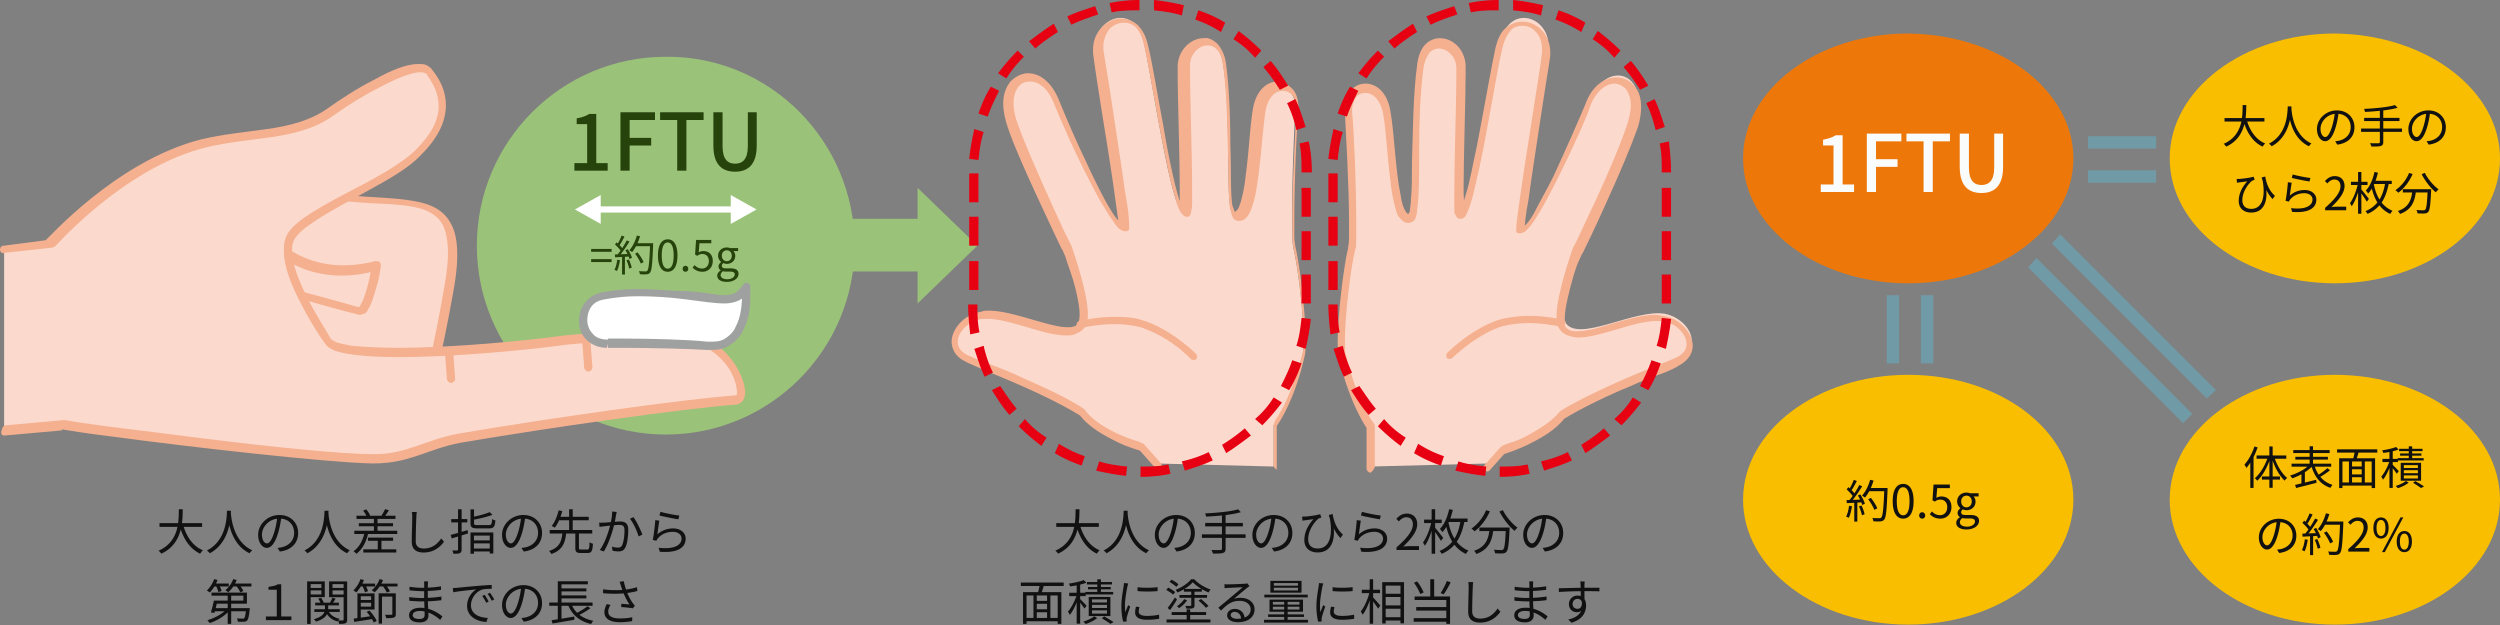 <svg width="820" height="205" viewBox="0 0 820 205" fill="none" xmlns="http://www.w3.org/2000/svg"><rect x="0" y="0" width="820" height="205" fill="#808080" stroke="none"/><path d="M680.066 51.959c0 22.682-24.376 40.963-54.167 40.963-29.792 0-54.168-18.281-54.168-40.963 0-22.683 24.376-40.964 54.168-40.964 30.13.338 54.167 18.62 54.167 40.964z" fill="#ED7809"/><path d="M820 51.959c0 22.682-24.375 40.963-54.167 40.963s-54.167-18.281-54.167-40.963c0-22.683 24.375-40.964 54.167-40.964 30.13.338 54.167 18.62 54.167 40.964zM680.066 163.906c0 22.683-24.376 40.964-54.167 40.964-29.792 0-54.168-18.281-54.168-40.964 0-22.682 24.376-40.964 54.168-40.964 30.13 0 54.167 18.282 54.167 40.964zM820 163.906c0 22.683-24.375 40.964-54.167 40.964s-54.167-18.281-54.167-40.964c0-22.682 24.375-40.964 54.167-40.964 30.13 0 54.167 18.282 54.167 40.964z" fill="#FABE00"/><path d="M707.219 44.688h-22.344v4.063h22.344v-4.063zM707.219 55.86h-22.344v4.062h22.344v-4.063zM622.921 96.824h-4.063v22.344h4.063V96.824zM634.093 96.824h-4.063v22.344h4.063V96.824zM719.068 135.756l-51.12-51.12-2.709 3.047 50.782 51.12M726.854 127.971l-51.12-51.12-2.709 3.046 50.782 50.782" fill="#719AA7"/><path d="M280.314 80.573c0 34.193-27.76 61.953-61.953 61.953s-61.954-27.76-61.954-61.953 27.761-61.954 61.954-61.954c34.193-.338 61.953 27.76 61.953 61.954z" fill="#9BC279"/><path d="M304.689 71.771h-63.646v17.266h63.646V71.77z" fill="#9BC279"/><path d="M300.966 99.533V61.616l19.635 18.958-19.635 18.959z" fill="#9BC279"/><path d="M126.954 136.435s4.062-12.865 8.802-39.61c4.74-27.083-12.188-26.406-29.792-27.422-17.604-1.016-31.484-4.401-32.162 4.74-1.015 8.802 1.016 10.156 7.448 16.25 10.157 9.48 14.22 7.11 14.22 7.11s8.463 8.463 5.755 7.786c-2.709-.677-32.162-9.14-32.162-9.14l-.677 18.958s19.297 29.114 29.792 28.437c10.833-1.015 28.776-7.109 28.776-7.109z" fill="#FBDACD"/><path d="M126.954 136.431l1.354.339s4.062-12.865 8.802-39.949c.677-3.046.677-6.093.677-8.463 0-4.74-1.016-8.464-2.708-11.51-2.709-4.402-7.11-6.433-12.188-7.449-5.078-1.015-10.833-1.354-16.927-1.692-8.125-.339-15.573-1.354-21.329-1.354-3.385 0-6.093.338-8.463 1.354-1.016.677-2.031 1.354-2.708 2.37-.677 1.015-1.016 2.37-1.355 3.724 0 1.354-.338 2.708-.338 4.062 0 3.047.677 5.078 2.031 7.11 1.354 2.03 3.386 3.723 6.094 6.093 7.11 6.433 11.51 7.787 13.88 7.787 1.016 0 1.693-.339 2.032-.339L95.13 97.5l-.338.677 1.016 1.015c1.015 1.016 2.03 2.37 3.046 3.724.677.677 1.016 1.354 1.355 1.693l.338.677.677-.338h-.677v.338l.677-.338h-.677 1.016l-.677-.678c-.339.339-.339.678-.339.678h1.016l-.677-.678.677.678v-1.016l-.677.338.677.678v-1.016.338-.338.338-.338c-1.354-.339-9.48-2.708-17.266-4.74-7.787-2.031-15.234-4.4-15.234-4.4-.339 0-.678 0-1.016.338-.339 0-.339.338-.339.677l-.677 19.297.339.677s4.74 7.109 10.833 14.219c3.047 3.724 6.432 7.109 9.818 9.818 3.385 2.708 6.77 4.739 9.818 4.739h.677c10.833-1.015 28.776-7.109 28.776-7.109.339 0 .677-.339 1.016-1.016h-1.354l-.339-1.354-3.047 1.016c-5.417 1.692-17.604 5.416-25.39 6.093h-.34c-2.03 0-5.077-1.692-8.124-4.062-4.74-3.724-9.818-9.818-13.542-14.558-2.031-2.369-3.385-4.739-4.74-6.432a73.807 73.807 0 00-1.692-2.708l-1.355.677h1.355l.338-18.959h-1.354l-.339 1.355s7.448 2.03 15.235 4.401c7.786 2.369 15.911 4.401 17.266 4.739h.677c.338 0 .677 0 1.015-.338.339-.339.677-1.016.677-1.354 0-.678-.338-1.016-.338-1.355-.677-1.354-2.37-3.047-3.724-4.4-1.354-1.355-2.37-2.709-2.708-2.709-.339-.339-1.016-.677-1.693-.339l.338.677-.338-.677.338.677-.338-.677h-.677c-1.354 0-5.078-.677-11.85-7.109-2.708-2.708-4.739-4.401-5.755-5.755-1.015-1.693-1.692-3.047-1.692-5.417 0-1.016 0-2.37.338-3.724 0-1.016.339-1.693.677-2.37.677-1.015 1.693-1.354 3.047-2.031 1.355-.339 3.386-.677 5.755-.677 5.417 0 12.865 1.015 20.99 1.354 7.787.339 15.573.677 20.651 3.047 2.709 1.016 4.74 2.708 6.094 5.078s2.37 5.417 2.37 9.818c0 2.37-.338 5.078-.677 8.125-2.37 13.542-4.401 23.36-6.094 29.792-.677 3.385-1.354 5.755-2.031 7.448-.339.677-.339 1.354-.677 1.693 0 .338-.339.677-.339.677l2.032.338-.339-1.354.339 1.354z" fill="#F5B090"/><path d="M138.803 133.725s4.063-12.865 8.803-39.61c4.739-27.083-7.11-27.083-24.714-28.099-17.943-1.015-29.792-4.062-33.855-1.354-7.786 4.74-1.015 14.896 6.771 19.636 13.542 8.125 28.099 2.708 28.099 2.708s-2.708 15.573-5.416 14.896c-2.709-.677-32.162-9.14-32.162-9.14l-1.015 18.958s19.296 29.115 29.791 28.437c10.834-1.015 23.698-6.432 23.698-6.432z" fill="#FBDACD"/><path d="M138.803 133.726l1.354.338s4.062-12.864 8.802-39.948c.677-4.062 1.016-7.448 1.016-10.495 0-4.4-.677-7.786-2.032-10.156-2.031-4.063-5.755-6.094-10.156-7.11-4.401-1.015-9.479-1.354-15.234-1.692-12.526-.677-22.006-2.37-28.438-2.37-2.708 0-4.74.339-6.432 1.354-2.709 1.693-4.063 4.063-4.063 6.771 0 3.047 1.354 5.755 3.386 8.464 2.03 2.708 4.74 5.078 7.448 6.77 6.093 3.724 12.526 4.74 17.604 4.74 6.771 0 11.172-1.693 11.51-1.693l-.338-1.354-1.354-.338s0 1.015-.339 2.37c-.338 2.03-1.016 5.078-2.031 7.786-.339 1.354-1.016 2.37-1.354 3.047-.339.338-.339.677-.339.677l.339.677v-.677h-.339l.339.677v-.677.677-.677.677-.677c-1.355-.339-9.48-2.708-17.266-4.74a617.768 617.768 0 00-15.235-4.4c-.338 0-.677 0-1.015.338-.339.338-.677.677-.677 1.016v18.619l.338.677s4.74 7.11 10.834 14.219c3.046 3.724 6.432 7.11 9.817 9.818 3.386 2.708 6.771 4.74 9.818 4.74h.677c10.834-1.016 24.037-6.433 24.037-6.433.338 0 .677-.338.677-.677l-1.354-.338-.677-1.354s-.677.338-2.032.677c-4.062 1.692-13.541 4.739-20.989 5.416h-.339c-2.031 0-5.078-1.692-8.125-4.062-4.74-3.724-9.818-9.818-13.542-14.896-2.03-2.37-3.385-4.74-4.74-6.432-1.015-1.693-1.692-2.709-1.692-2.709l-1.354 1.354h1.354l.339-18.958H85.65l-.338 1.354s7.448 2.031 15.234 4.401c7.787 2.37 15.912 4.401 17.266 4.74h.339c.338 0 1.015-.339 1.354-.339.677-.338 1.015-1.015 1.354-1.692 1.354-2.032 2.031-5.417 3.047-8.464.677-3.047 1.015-5.417 1.015-5.417 0-.338 0-1.015-.338-1.354-.339-.338-1.016-.338-1.354-.338h-.339c-1.015.338-5.078 1.354-10.495 1.354-4.739 0-10.495-1.016-16.25-4.401-2.37-1.355-5.078-3.724-6.77-6.094-1.693-2.37-2.709-4.74-2.709-6.771 0-1.693.677-3.385 2.708-4.401.677-.677 2.709-1.016 5.079-1.016 5.755 0 15.573 1.693 28.099 2.37 7.448.339 13.88.677 17.943 2.708 2.031 1.016 3.723 2.37 4.739 4.401 1.016 2.032 1.693 5.079 1.693 9.141 0 2.709-.339 6.094-1.016 10.156-2.37 13.542-4.401 23.36-6.094 29.792-.677 3.386-1.354 5.756-2.031 7.448-.338.677-.338 1.355-.677 1.693-.338.339-.338.677-.338.677l2.031 1.016-.677-1.354.677 1.354z" fill="#F5B090"/><path d="M1.354 141.51l18.959-2.032c8.125 1.693 81.251 10.834 101.225 11.172 12.526 0 17.265-4.739 28.776-6.771 29.792-5.078 72.787-11.172 90.73-12.526 4.401-.338-1.016-16.927-12.526-19.635-7.448-1.693-32.839-1.693-46.042.338-16.589 2.37-70.756 6.771-74.819 0-4.062-6.771-15.234-23.698-12.526-32.838 2.709-9.141 31.823-18.62 42.657-29.454 10.495-10.495 9.14-18.62 4.062-26.068-3.724-5.416-20.989 5.078-32.838 13.204-11.511 8.125-27.761 6.77-41.303 10.156-28.099 7.11-50.782 32.839-50.782 32.839l-15.573 2.03" fill="#FBDACD"/><path d="M1.354 142.866l18.959-1.693v-1.354 1.016c2.03.338 8.125 1.354 16.588 2.37 25.053 3.385 69.74 8.463 84.975 8.802h.677c6.432 0 10.833-1.354 14.896-2.709 4.062-1.354 8.125-3.046 13.542-4.062 29.792-5.078 72.787-11.172 90.391-12.526 1.016 0 1.693-.677 2.37-1.354.338-.677.677-1.693.677-2.37 0-2.709-1.354-6.771-4.063-10.495-2.708-3.724-6.432-6.771-11.172-8.125-3.724-.677-11.51-1.354-19.974-1.354-9.479 0-19.635.338-26.745 1.354-10.156 1.354-33.854 3.724-52.136 3.724-5.755 0-11.171-.339-14.895-.677-2.032-.339-3.386-.677-4.74-1.016-1.016-.338-1.693-1.015-2.031-1.015-1.693-3.047-5.079-8.126-7.787-13.542-2.708-5.417-5.078-11.172-5.078-15.573 0-1.016 0-2.031.338-2.709.34-1.692 2.709-4.062 5.756-6.093 4.739-3.386 11.849-7.11 18.62-10.834 6.771-3.724 13.541-7.448 17.604-11.849 5.755-5.755 8.125-11.172 8.125-16.25 0-4.401-1.693-8.125-4.401-11.51-.339-.678-1.354-1.355-2.031-1.693-.677-.339-1.693-.339-2.709-.339-3.724 0-8.802 2.032-14.218 5.078-5.417 2.709-11.172 6.433-15.912 9.818-5.417 3.724-12.188 5.417-19.297 6.432-7.11 1.016-14.558 1.693-21.667 3.386-28.1 7.11-50.782 33.177-51.12 33.177l2.031 1.016v-1.354L1.354 80.574C.34 80.574 0 81.251 0 81.928s.677 1.354 1.354 1.016l15.573-1.693c.339 0 .677-.339 1.016-.339l1.015-1.015c4.74-5.078 25.053-25.73 48.412-31.485 6.771-1.692 14.22-2.37 21.329-3.385 7.109-1.016 14.557-2.709 20.651-7.11 4.739-3.385 10.156-6.77 15.573-9.479 5.078-2.708 10.156-4.74 12.864-4.74.678 0 1.016 0 1.693.34.339 0 .677.338.677.676 2.37 3.386 3.724 6.433 3.724 10.157 0 4.062-2.031 8.802-7.448 14.218-5.078 5.079-14.896 10.157-24.036 14.896-4.401 2.37-8.803 4.74-12.188 7.11s-6.094 4.74-6.77 7.786c-.34 1.016-.34 2.37-.34 3.386 0 5.078 2.37 11.172 5.417 16.927 2.709 5.417 6.094 10.833 8.125 13.542.677 1.015 1.693 1.692 3.386 2.369 4.062 1.355 11.51 2.032 20.651 2.032 18.281 0 42.318-2.37 52.474-3.724 6.771-1.016 17.266-1.354 26.407-1.354 8.463 0 15.911.338 19.297 1.015 4.062 1.016 7.109 3.724 9.479 6.771 2.37 3.047 3.385 6.771 3.385 8.802 0 .677 0 1.016-.338 1.016-17.943 1.354-60.938 7.448-90.73 12.526-5.755 1.016-9.818 2.708-13.88 4.063-4.063 1.354-8.125 2.708-13.88 2.708h-.678c-9.817 0-33.177-2.37-54.844-5.078-10.833-1.354-21.328-2.709-29.792-3.724-8.125-1.016-14.557-2.032-16.25-2.37h-.338L2.03 139.481c-.677 0-1.354.677-1.354 1.354-.677 1.354 0 2.031.677 2.031z" fill="#F5B090"/><path d="M145.912 115.442l.677 8.802c0 .677.677 1.355 1.354 1.355s1.355-.678 1.355-1.355l-.678-9.14c0-.677-.677-1.354-1.354-1.354-1.015.338-1.354 1.015-1.354 1.692zM190.938 111.718l.678 8.803c0 .677.677 1.354 1.354 1.354s1.354-.677 1.354-1.354l-.677-8.803c0-.677-.677-1.354-1.354-1.354s-1.355.339-1.355 1.354z" fill="#F5B090"/><path d="M199.402 112.735c-10.494 0-10.495-13.88-1.015-15.573 9.14-1.692 17.943-.677 26.745 0 11.172 1.016 15.911 3.724 19.974-2.37.338 8.464-1.693 20.313-12.865 18.62-7.109-.677-25.729-.677-32.839-.677z" fill="#fff"/><path d="M199.402 112.737v-1.354c-2.37 0-4.062-.677-5.078-2.031-1.016-1.016-1.693-2.709-1.693-4.401 0-1.354.339-3.047 1.354-4.401 1.016-1.355 2.37-2.032 4.401-2.37 3.724-.677 7.11-1.016 10.834-1.016 5.078 0 10.495.339 15.573 1.016 5.417.677 9.479 1.354 12.865 1.354 1.692 0 3.385-.339 4.739-1.016s2.709-2.03 3.724-3.385l-1.354-.339h-1.354v1.016c0 3.724-.339 8.125-2.031 11.172-.678 1.693-1.693 2.708-3.047 3.724-1.355 1.016-2.709 1.354-4.74 1.354h-1.693c-5.755-.677-18.958-1.015-27.422-1.015h-5.078V114.091h5.078c8.802 0 22.006.339 27.084.678h2.031c2.708 0 4.74-.678 6.432-2.032 2.709-1.692 4.063-4.739 5.079-7.786 1.015-3.047 1.015-6.433 1.015-9.48v-1.354c0-.677-.338-1.015-1.015-1.354-.678 0-1.016 0-1.355.677-1.015 1.355-1.692 2.032-2.708 2.709-1.016.338-2.031.677-3.385.677-2.709 0-6.771-1.016-12.527-1.354-5.078 0-10.494-.678-15.911-.678-3.724 0-7.448.339-11.172 1.016-2.708.339-4.74 1.693-6.094 3.385-1.354 1.693-2.031 3.725-2.031 6.094 0 2.37.677 4.401 2.37 6.094 1.692 1.693 4.062 2.708 6.771 2.708l.338-1.354z" fill="#9FA0A0"/><path d="M241.043 67.693H195.34v2.031h45.703v-2.031z" fill="#fff"/><path d="M197.033 73.449l-8.464-4.74 8.464-4.74v9.48zM239.689 73.449l8.464-4.74-8.464-4.74v9.48z" fill="#fff"/><path d="M417.763 153.024v-13.542s5.417-6.771 9.479-23.021c1.354-5.755-1.354-28.776-3.047-35.209-1.015-4.74 0-35.547.677-45.026.677-9.818-10.833-11.172-12.526-.339-2.031 11.85-2.37 37.24-7.786 34.532-3.047-1.354-.339-30.13-3.386-49.428-1.693-12.526-13.203-8.125-13.542-.338-.338 9.14 1.693 48.073.339 48.412-3.724 1.015-10.156-43.672-12.865-55.521-3.047-12.865-16.588-7.787-15.573 2.37.677 7.109 9.479 57.89 8.125 58.229-3.385 1.016-18.62-32.839-22.005-41.303-5.078-13.541-19.636-9.14-14.557 6.433 3.724 11.172 17.942 41.302 17.942 41.302s7.787 20.99 4.74 25.391c-4.401 6.432-22.682-4.74-32.5-3.047-7.11 1.354-12.865 9.818-5.078 14.219 3.724 2.031 26.067 9.818 37.917 17.604 5.755 7.448 19.297 11.172 19.297 11.172l5.416 6.094" fill="#FBDACD"/><path d="M418.779 153.021v-13.542h-1.354l1.016.677s5.755-7.109 9.479-23.359c.338-1.354.338-3.047.338-5.078 0-9.141-2.031-25.391-3.385-30.808 0-.338-.339-1.693-.339-3.385V71.77c0-11.172.677-28.776 1.355-35.547v-1.015c0-2.37-.678-4.74-2.032-6.094s-3.047-2.37-4.739-2.37c-3.724 0-7.11 3.047-8.125 8.802-1.016 5.755-1.355 14.557-2.37 21.667a49.343 49.343 0 01-1.693 9.14c-.339 1.016-.677 2.032-1.016 2.37l-.677.677h-.338l-.339.34.339-.34-.339.34.339-.34c0-.338-.339-1.015-.677-2.03-.677-4.063-.339-11.511-.677-19.975 0-8.464-.339-18.281-1.355-26.068-.338-3.047-1.354-5.078-2.708-6.77-1.354-1.355-3.047-2.37-4.74-2.032-4.062 0-8.125 3.724-8.463 8.802v2.37c0 8.464.677 27.76.677 38.594v6.771l.677.338-.677-.338.677.338-.677-.338 1.016.677-.339-1.016c-.339 0-.677.339-.677.339l1.016.677-.339-1.016.339.677v-.677h-.339l.339.677v-.677.677l.338-.338h-.338v.677l.338-.339s-.677-1.015-1.016-2.37c-1.692-4.739-4.062-15.572-5.755-26.067-2.031-10.495-3.724-21.329-5.078-26.407-.677-3.046-2.031-5.078-3.385-6.432-1.693-1.354-3.386-2.031-5.417-2.031-4.74 0-9.141 4.4-9.141 10.156v1.016c.339 3.385 2.37 16.25 4.401 28.776 1.016 6.432 2.032 12.865 2.709 17.943.677 5.078 1.354 9.14 1.354 10.495v.338h.677l-.677-.338h.677l-.677-.339 1.015.339-.338-1.016c-.339.339-.677.339-.677.677l1.015.339-.338-1.016.338.677v-.677h-.338l.338.677v-.677.339-.339.339-.339l-1.692-1.693c-2.709-3.385-6.771-11.51-10.495-19.635-3.724-7.787-7.11-15.912-8.464-19.297-2.37-5.756-6.094-8.802-10.156-8.802-2.031 0-4.063 1.015-5.755 2.708-1.354 1.693-2.37 4.063-2.37 7.11 0 2.03.338 4.062 1.016 6.432 1.692 5.755 6.432 16.25 10.494 25.052a1513.455 1513.455 0 007.787 16.589l1.016-.677-1.016.338s.338 1.016 1.016 2.37c.677 2.37 2.031 5.755 3.046 9.48 1.016 3.723 1.693 7.447 1.693 9.817 0 1.354-.338 2.37-.338 2.708-.339.677-.677 1.016-1.355 1.016-.677.338-1.354.338-2.369.338-3.047 0-7.448-1.354-12.188-2.708s-9.479-2.708-13.542-2.708c-.677 0-1.692 0-2.37.338-2.708.339-5.078 1.693-6.77 3.386-1.693 1.692-3.047 4.062-3.047 6.432s1.354 5.078 4.401 6.432c1.015.677 3.047 1.355 5.755 2.709 8.464 3.385 23.021 9.479 32.162 15.234l.677-1.015-1.016.677c3.047 4.062 8.125 6.771 12.188 8.802 4.062 2.031 7.448 2.708 7.786 3.047l.339-1.354-1.016.677 5.417 6.093c.338.339 1.354.678 1.693 0 .677-.338.677-1.354 0-1.692l-5.417-6.094-.677-.339s-.339 0-.677-.338c-2.709-.677-13.542-4.401-17.943-10.495l-.339-.339c-6.093-4.062-14.896-7.786-22.344-11.172-3.724-1.692-7.448-3.046-10.156-4.062-2.708-1.016-4.74-2.031-5.755-2.37-2.37-1.354-3.047-2.708-3.047-4.401 0-1.354.677-3.047 2.37-4.74 1.354-1.354 3.385-2.369 5.416-2.708h2.032c3.724 0 8.125 1.354 12.864 2.708 4.401 1.355 9.141 2.709 12.865 2.709 1.354 0 2.37 0 3.386-.677 1.015-.339 2.031-1.016 2.708-2.032.677-1.015 1.016-2.369 1.016-4.062 0-4.063-1.355-9.48-2.709-14.219-1.354-4.74-2.708-8.463-2.708-8.463l-2.37-4.74c-4.063-8.802-12.865-28.1-15.573-36.224-.677-2.032-1.016-4.063-1.016-5.756 0-2.37.677-4.4 1.693-5.416 1.016-1.355 2.37-1.693 3.724-1.693 2.708 0 5.755 2.031 7.787 7.11 1.692 4.062 6.093 14.557 10.833 23.697 2.37 4.74 4.74 9.141 6.771 12.188 1.016 1.693 2.031 3.047 2.708 4.063.339.338.677 1.015 1.354 1.354.339.338 1.016.677 1.693.677h.677c.677-.339.677-.677.677-.677v-1.354c0-1.693-.338-5.756-1.354-10.834-1.016-7.786-2.708-18.281-4.062-27.422-1.355-9.14-2.709-16.927-3.047-19.297v-1.015c0-2.37 1.015-4.402 2.031-5.756 1.354-1.354 3.047-2.031 4.74-2.031 1.354 0 2.369.338 3.724 1.354 1.015 1.016 2.031 2.708 2.708 5.417 1.354 5.755 3.724 19.635 6.094 32.161 1.354 6.094 2.369 12.188 3.724 16.59.677 2.03 1.015 4.062 1.692 5.416.339.677.677 1.354 1.016 1.693l.677.677c.339.338.677.338 1.016.338h.338c.339 0 .677-.338.677-.677.339-.338.339-.338.339-.677 0-.677.338-1.693.338-2.708v-4.74c0-10.833-.677-30.13-.677-38.594v-2.37c0-3.724 3.047-6.432 5.756-6.432 1.015 0 2.031.338 3.047 1.354 1.015 1.016 1.692 2.708 2.031 5.417 1.354 9.479 1.354 21.667 1.693 31.484 0 4.74 0 9.141.338 12.527 0 1.692.339 3.046.677 4.062 0 .677.339 1.016.339 1.354.338.339.338 1.016 1.015 1.016.339.338.677.338 1.354.338 1.016 0 2.032-.677 2.709-1.692 1.015-1.355 1.693-3.724 2.37-6.433 1.692-8.125 2.369-20.65 3.385-27.76 1.016-5.078 3.386-6.771 5.755-6.771 1.016 0 2.032.338 3.047 1.354.677 1.016 1.354 2.37 1.354 4.401v.677c-.338 6.771-1.354 24.375-1.354 35.547v5.756c0 1.692.339 2.708.339 3.724 1.354 5.078 3.385 21.328 3.385 30.13 0 2.031 0 3.724-.338 4.401-2.032 8.125-4.401 13.542-6.094 17.266-1.016 1.693-1.693 3.047-2.37 4.062-.338.339-.338.677-.677 1.016v.339l-.339.677v13.541c0 .677.678 1.355 1.355 1.355-.677.338-.339-.339-.339-1.016z" fill="#F5B090"/><path d="M354.794 106.305s11.172-2.709 19.974 0c8.802 2.37 17.266 10.833 17.266 10.833" fill="#FBDACD"/><path d="M355.133 107.659s.338 0 .677-.339c1.693-.339 5.417-1.016 9.818-1.016 2.708 0 5.755.339 8.463 1.016 4.063 1.354 8.464 3.724 11.511 6.094 1.693 1.015 2.708 2.37 3.724 3.047l1.015 1.015.339.339c.338.338 1.354.338 1.693 0 .338-.339.338-1.354 0-1.693 0 0-8.464-8.463-17.943-11.172-3.047-1.015-6.433-1.015-9.141-1.015-6.094 0-11.172 1.354-11.172 1.354-.677 0-1.015.677-1.015 1.354.677.677 1.354 1.016 2.031 1.016z" fill="#F5B090"/><path d="M449.586 153.024v-13.542s-5.416-6.771-9.479-23.021c-1.354-5.755 1.354-28.776 3.047-35.209 1.015-4.74 0-35.547-.677-45.026-.677-9.818 10.833-11.172 12.526-.339 2.031 11.85 2.37 37.24 7.786 34.532 3.047-1.354.339-30.13 3.386-49.428 1.693-12.526 13.203-8.125 13.542-.338.338 9.14-1.693 48.073-.339 48.412 3.724 1.015 10.156-43.672 12.865-55.521 3.047-12.865 16.588-7.787 15.573 2.37-.677 7.109-9.479 57.89-8.125 58.229 3.385 1.016 18.62-32.839 22.005-41.303 5.078-13.541 19.636-9.14 14.557 6.433-3.724 11.172-17.942 41.302-17.942 41.302s-7.787 20.99-4.74 25.391c4.401 6.432 22.683-4.74 32.5-3.047 7.11 1.354 12.865 9.818 5.078 14.219-3.724 2.031-26.067 9.818-37.916 17.604-5.756 7.448-19.298 11.172-19.298 11.172l-5.416 6.094" fill="#FBDACD"/><path d="M450.94 153.02v-13.541l-.338-.677c-.677-.678-5.417-7.448-9.141-22.344-.338-.677-.338-2.37-.338-4.401 0-8.803 2.031-25.053 3.385-30.13.339-1.017.339-2.032.339-3.725v-5.755c0-11.172-.677-28.776-1.354-35.547v-.677c0-2.032.677-3.386 1.354-4.401.677-1.016 2.031-1.354 3.047-1.354 2.031 0 4.739 1.692 5.755 6.77 1.015 5.417 1.354 14.22 2.37 21.667.338 3.724 1.015 7.11 1.692 9.48.339 1.354.677 2.37 1.355 3.046.677.677 1.354 1.693 2.708 1.693.338 0 1.016 0 1.354-.338.677-.34 1.016-.678 1.016-1.016.338-.677.677-1.693.677-3.047.677-4.401.677-11.85.677-20.313s.338-17.943 1.354-25.73c.339-2.707 1.354-4.4 2.031-5.416 1.016-1.015 2.032-1.354 3.047-1.354 2.709 0 5.755 2.708 5.755 6.432v2.37c0 8.464-.677 27.76-.677 38.594v5.417c0 .677 0 1.354.339 1.693l.338.677.339.338s.339.339.677.339h.339c.338 0 .677 0 1.015-.339.677-.338.677-.677 1.016-1.354 1.016-2.031 2.031-5.417 3.047-10.156 3.385-13.88 6.771-36.901 8.802-44.688.677-2.708 1.693-4.063 2.708-5.417 1.016-1.015 2.37-1.354 3.724-1.354 1.693 0 3.386.677 4.401 2.031 1.355 1.354 2.032 3.386 2.032 5.756v1.015c-.339 3.047-2.37 15.912-4.401 28.777-1.016 6.432-2.032 12.864-2.709 17.942-.677 5.078-1.354 9.141-1.354 10.834V75.832c0 .339.339.677.677.677h.677c.677 0 1.016-.338 1.693-.677.677-.677 1.693-1.692 2.37-2.708 3.047-4.401 7.109-12.188 10.833-19.974 3.724-7.787 7.11-15.235 8.125-18.62 2.031-5.078 5.417-7.11 7.787-7.11 1.354 0 2.708.678 3.724 1.693 1.015 1.355 1.692 3.047 1.692 5.417 0 1.693-.338 3.385-1.015 5.755-1.693 5.417-6.094 15.912-10.157 24.714-2.031 4.401-4.062 8.464-5.416 11.51-1.354 3.047-2.37 4.74-2.37 4.74s-1.354 3.724-2.708 8.464c-1.355 4.74-2.709 10.156-2.709 14.219 0 1.692.339 3.046 1.016 4.062.677 1.016 1.693 1.693 2.708 2.031 1.016.339 2.031.677 3.386.677 3.724 0 8.125-1.354 12.864-2.708 4.401-1.354 9.141-2.708 12.865-2.708h2.031c2.032.338 4.063 1.354 5.417 2.708s2.37 3.047 2.37 4.74c0 1.692-.677 3.047-3.047 4.401-.677.338-3.047 1.354-5.755 2.37-8.464 3.385-23.021 9.479-32.501 15.234l-.338.339c-2.708 3.385-7.448 6.093-11.172 8.125-2.031 1.015-3.724 1.692-5.078 2.031-.677.338-1.354.338-1.693.677-.338 0-.677 0-.677.339l-.677.338-5.417 6.094c-.338.338-.338 1.354 0 1.693.677.338 1.354.338 1.693 0l5.417-6.094-1.016-.677.338 1.354s3.386-1.016 7.787-3.047c4.063-2.031 9.141-4.74 12.188-8.802l-1.016-.677.677 1.015c6.094-3.724 14.557-7.786 22.005-10.833 3.724-1.693 7.11-3.047 10.157-4.063 2.708-1.015 4.739-2.031 5.755-2.708 3.047-1.693 4.401-4.062 4.401-6.432s-1.354-4.74-3.047-6.433c-1.693-1.692-4.062-3.046-6.771-3.385-.677 0-1.692-.339-2.37-.339-4.062 0-8.802 1.355-13.541 2.709-4.401 1.354-8.802 2.708-12.188 2.708-1.015 0-1.693 0-2.37-.338-.677-.339-1.015-.678-1.354-1.016-.338-.339-.677-1.354-.338-2.708 0-3.386 1.354-8.803 2.708-13.542.677-2.37 1.354-4.401 2.031-5.755.677-1.355 1.016-2.37 1.016-2.37l-1.016-.339 1.016.677s3.724-7.448 7.786-16.588c4.063-8.802 8.464-19.297 10.495-25.053.677-2.37 1.016-4.4 1.016-6.432 0-3.047-.677-5.417-2.37-7.11-1.354-1.692-3.385-2.708-5.755-2.708-4.063 0-8.125 3.047-10.156 8.802-1.693 4.063-6.094 14.22-10.495 23.698-2.37 4.74-4.74 8.803-6.433 12.188-1.015 1.693-1.692 2.709-2.708 3.724l-1.016 1.016h-.338v.338-.338.338-.338.677l.338-.677h-.338v.677l.338-.677-.338 1.015 1.015-.338-.677-.677-.338 1.015 1.015-.338-.677.338h.677l-.677.339h.677v-.339c0-1.354.339-5.416 1.355-10.494 1.015-7.787 2.708-18.282 4.062-27.423 1.354-9.14 2.708-16.927 3.047-19.635v-1.016c0-6.094-4.401-10.156-9.141-10.156-2.031 0-3.724.677-5.416 2.031-1.693 1.354-2.709 3.724-3.386 6.433-1.354 6.093-3.724 19.974-6.094 32.161-1.354 6.094-2.369 12.188-3.724 16.25-.677 2.032-1.015 3.724-1.692 5.078-.339.678-.339 1.016-.677 1.016l.338.339v-.677h-.338l.338.338V69.4v.677l.339-.677h-.339v.677l.339-.677-.339 1.016 1.016-.677s-.339-.339-.677-.339l-.339 1.016 1.016-.677-.677.338.677-.338V69.4l-.677.339.677-.339h.677v-.677c0-1.016-.339-3.385-.339-6.432 0-10.834.677-30.13.677-38.594v-2.37c-.338-5.078-4.062-8.802-8.463-8.802-1.693 0-3.386.677-4.74 2.03-1.354 1.355-2.37 3.725-2.708 6.772-1.354 9.817-1.354 22.005-1.693 31.823 0 4.74 0 9.14-.338 12.188 0 1.692-.339 2.708-.339 3.724 0 .338-.339.677-.339 1.015l.339.339-.339-.339.339.339-.339-.339h-.338s-.339 0-.677-.677c-.677-1.016-1.354-2.708-1.693-5.417-1.693-7.786-2.031-20.312-3.385-27.76-1.016-5.755-4.401-8.802-8.125-8.802-1.693 0-3.724.677-4.74 2.37-1.354 1.354-2.031 3.385-2.031 6.093V36.9c.338 6.77 1.354 24.375 1.354 35.547v5.755c0 1.693-.339 2.709-.339 3.386-1.354 5.416-3.385 21.666-3.385 30.807 0 2.031 0 3.724.338 5.078 4.063 16.25 9.48 23.36 9.48 23.36l1.015-.677h-1.354v13.541c0 .678.677 1.355 1.354 1.355.677-.677 1.354-1.355 1.354-2.032z" fill="#F5B090"/><path d="M512.556 106.305s-11.172-2.709-19.974 0c-8.802 2.37-17.266 10.833-17.266 10.833" fill="#FBDACD"/><path d="M512.894 104.948s-5.078-1.354-11.172-1.354c-3.047 0-6.094.338-9.14 1.015-9.48 2.709-17.605 10.834-17.943 11.172-.339.339-.339 1.355 0 1.693.338.339 1.354.339 1.692 0l.339-.338c1.693-1.693 9.141-8.126 16.25-10.157 2.708-.677 5.755-1.015 8.464-1.015 3.047 0 5.755.338 7.448.677 1.015 0 1.692.338 2.369.338.678 0 .678.339.678.339.677 0 1.354-.339 1.354-1.016.677-.338.338-1.016-.339-1.354z" fill="#F5B090"/><path d="M548.103 56.537c0-3.724-.339-6.771-.677-10.157l-3.047.678c.677 3.047.677 6.093.677 9.14v.339h3.047zm-3.047 14.557h3.047v-9.479h-3.047v9.48zm0 14.22h3.047v-9.48h-3.047v9.48zm0 14.218h3.047v-9.48h-3.047v9.48zm1.354 14.896c.677-3.047 1.354-6.432 1.693-9.818l-3.047-.338c-.339 3.046-.677 6.093-1.693 9.14l3.047 1.016zm-5.755 13.542c1.692-2.709 3.047-5.756 4.062-8.802l-3.047-1.016c-1.015 3.047-2.369 5.755-3.724 8.464l2.709 1.354zm-8.802 11.51c2.369-2.37 4.401-4.739 6.432-7.448l-2.708-1.693a30.777 30.777 0 01-6.094 7.11l2.37 2.031zm-11.849 9.141c2.708-1.693 5.416-3.724 8.125-5.755l-2.032-2.37c-2.369 2.031-4.739 3.724-7.448 5.417l1.355 2.708zm-13.542 5.755c3.047-1.016 6.432-2.031 9.14-3.385l-1.354-2.709c-2.708 1.354-5.755 2.37-8.802 3.047l1.016 3.047zm-14.558 2.031c3.386 0 6.771-.338 9.818-1.015l-.677-3.047c-3.047.677-6.094.677-9.141.677v3.385zm-14.557-2.031c3.047.677 6.432 1.354 9.818 1.693l.338-3.047c-3.047-.339-6.093-.677-9.14-1.693l-1.016 3.047zm-13.542-5.755c2.709 1.693 5.755 3.047 8.802 4.062l1.016-3.046c-3.047-1.016-5.755-2.37-8.464-4.063l-1.354 3.047zm-11.849-8.802c2.37 2.37 4.74 4.401 7.448 6.432l1.693-2.708a30.818 30.818 0 01-7.11-6.094l-2.031 2.37zm-8.802-11.849c1.693 2.708 3.385 5.416 5.755 8.125l2.37-2.032c-2.031-2.369-3.724-5.078-5.417-7.447l-2.708 1.354zm-5.755-13.542c1.015 3.047 2.031 6.432 3.385 9.141l2.709-1.355c-1.355-2.708-2.37-5.755-3.047-8.802l-3.047 1.016zm-1.693-14.557c0 3.385.339 6.77.677 9.817l3.047-.677c-.677-3.047-.677-6.094-.677-9.14h-3.047zm3.047-14.22h-3.047v9.48h3.047v-9.48zm0-14.557h-3.047v9.48h3.047v-9.48zm0-14.219h-3.047v9.48h3.047v-9.48zm-1.354-14.557c-.677 3.047-1.354 6.432-1.693 9.818l3.047.338c.339-3.047.677-6.093 1.693-9.14l-3.047-1.016zm5.417-13.88c-1.693 2.708-3.047 5.755-4.063 8.802l3.047 1.015c1.015-3.046 2.37-5.755 3.724-8.463l-2.708-1.354zm9.14-11.85c-2.37 2.37-4.401 4.74-6.432 7.449l2.708 1.692c1.693-2.708 3.724-5.078 5.755-7.11l-2.031-2.03zm11.511-8.801c-2.709 1.692-5.417 3.724-8.125 5.755l2.031 2.37c2.37-2.032 4.74-3.724 7.448-5.417l-1.354-2.708zm13.541-5.756c-3.046 1.016-6.432 2.032-9.14 3.386l1.354 2.708c2.708-1.354 5.755-2.37 8.802-3.385l-1.016-2.709zM491.566 0c-3.386 0-6.771.339-9.818 1.016l.677 3.047c3.047-.678 6.094-.678 9.141-.678V0zm14.557 1.693c-3.047-.677-6.432-1.354-9.818-1.693v3.385c3.047.339 6.094.678 9.141 1.693l.677-3.385zm13.881 5.755c-2.709-1.693-5.756-3.047-8.803-4.063l-1.015 3.047c3.047 1.016 5.755 2.37 8.463 4.063l1.355-3.047zm11.51 9.14c-2.37-2.37-4.74-4.4-7.448-6.432l-1.693 2.709a30.794 30.794 0 017.11 6.094l2.031-2.37zm9.141 11.511c-1.693-2.708-3.386-5.416-5.756-8.125l-2.369 2.031c2.031 2.37 3.724 4.74 5.416 7.448l2.709-1.354zm5.416 13.542c-1.015-3.047-2.031-6.432-3.385-9.14l-2.708 1.353c1.354 2.709 2.369 5.756 3.047 8.803l3.046-1.016zM430.29 56.537c0-3.724-.339-6.771-1.016-10.157l-3.047.678c.677 3.047.677 6.093.677 9.14v.339h3.386zm-3.386 14.557h3.047v-9.479h-3.047v9.48zm0 14.22h3.047v-9.48h-3.047v9.48zm0 14.218h3.047v-9.48h-3.047v9.48zm1.355 14.896c.677-3.047 1.354-6.432 1.692-9.818l-3.047-.338c-.338 3.046-.677 6.093-1.692 9.14l3.047 1.016zm-5.417 13.542c1.693-2.709 3.047-5.756 4.062-8.802l-3.046-1.016c-1.016 3.047-2.37 5.755-3.724 8.464l2.708 1.354zm-8.802 11.51c2.37-2.37 4.401-4.739 6.432-7.448l-2.708-1.693a30.777 30.777 0 01-6.094 7.11l2.37 2.031zm-11.849 9.141c2.708-1.693 5.416-3.724 8.125-5.755l-2.032-2.37c-2.369 2.031-4.739 3.724-7.447 5.417l1.354 2.708zm-13.542 5.755c3.047-1.016 6.432-2.031 9.141-3.385l-1.355-2.709c-2.708 1.354-5.755 2.37-8.802 3.047l1.016 3.047zm-14.557 2.031c3.385 0 6.77-.338 9.817-1.015l-.677-3.047c-3.047.677-6.094.677-9.14.677v3.385zm-14.558-2.031c3.047.677 6.432 1.354 9.818 1.693l.338-3.047c-3.046-.339-6.093-.677-9.14-1.693l-1.016 3.047zm-13.542-5.755c2.709 1.693 5.756 3.047 8.803 4.062l1.015-3.046c-3.047-1.016-5.755-2.37-8.463-4.063l-1.355 3.047zm-11.849-8.802c2.37 2.37 4.74 4.401 7.448 6.432l1.693-2.708a30.793 30.793 0 01-7.109-6.094l-2.032 2.37zm-8.802-11.849c1.693 2.708 3.386 5.416 5.755 8.125l2.37-2.032c-2.031-2.369-3.724-5.078-5.416-7.447l-2.709 1.354zm-5.755-13.542c1.016 3.047 2.031 6.432 3.385 9.141l2.709-1.355c-1.354-2.708-2.37-5.755-3.047-8.802l-3.047 1.016zm-2.031-14.557c0 3.385.338 6.77.677 9.817l3.047-.677c-.677-3.047-.677-6.094-.677-9.14h-3.047zm3.385-14.22h-3.047v9.48h3.047v-9.48zm0-14.557h-3.047v9.48h3.047v-9.48zm0-14.219h-3.047v9.48h3.047v-9.48zm-1.354-14.557c-.677 3.047-1.354 6.432-1.693 9.818l3.047.338c.339-3.047.677-6.093 1.693-9.14l-3.047-1.016zm5.417-13.88c-1.693 2.708-3.047 5.755-4.063 8.802l3.047 1.015c1.016-3.046 2.37-5.755 3.724-8.463l-2.708-1.354zm8.802-11.85c-2.37 2.37-4.401 4.74-6.433 7.449l2.709 1.692c1.693-2.708 3.724-5.078 5.755-7.11l-2.031-2.03zm11.849-8.801c-2.709 1.692-5.417 3.724-8.125 5.755l2.031 2.37c2.37-2.032 4.74-3.724 7.448-5.417l-1.354-2.708zm13.542-5.756c-3.047 1.016-6.433 2.032-9.141 3.386l1.354 2.708c2.708-1.354 5.755-2.37 8.802-3.385l-1.015-2.709zM373.753 0c-3.385 0-6.771.339-9.818 1.016l.677 3.047c3.047-.678 6.094-.678 9.141-.678V0zm14.557 1.693c-3.047-.677-6.432-1.354-9.817-1.693v3.385c3.047.339 6.093.678 9.14 1.693l.677-3.385zm13.542 5.755c-2.708-1.693-5.755-3.047-8.802-4.063l-1.016 3.047c3.047 1.016 5.756 2.37 8.464 4.063l1.354-3.047zm11.849 9.14c-2.37-2.37-4.739-4.4-7.448-6.432l-1.692 2.709a30.79 30.79 0 017.109 6.094l2.031-2.37zm8.802 11.511c-1.692-2.708-3.385-5.416-5.755-8.125l-2.37 2.031c2.032 2.37 3.724 4.74 5.417 7.448l2.708-1.354zm5.756 13.542c-1.016-3.047-2.032-6.432-3.386-9.14l-2.708 1.353c1.354 2.709 2.37 5.756 3.047 8.803l3.047-1.016z" fill="#E60012"/><path d="M188.401 55.974h10.915v-2.469h-3.742V37.366h-2.261c-1.091.676-2.365 1.144-4.158 1.456v1.897h3.43v12.786h-4.184v2.469zM203.508 55.974h3.015v-8.238h7.069v-2.521h-7.069v-5.847h8.316V36.82h-11.331v19.153zM222.126 55.974h3.015V39.368h5.639V36.82h-14.267v2.547h5.613v16.606zM241.106 56.312c4.236 0 7.095-2.313 7.095-8.55V36.82h-2.911V47.97c0 4.313-1.767 5.717-4.184 5.717-2.39 0-4.106-1.404-4.106-5.717V36.82h-3.014v10.942c0 6.237 2.884 8.55 7.12 8.55z" fill="#25430B"/><path d="M597.21 62.97h10.915v-2.468h-3.742V44.363h-2.261c-1.092.676-2.365 1.144-4.158 1.455v1.898h3.43v12.786h-4.184v2.468zM612.317 62.97h3.015v-8.238h7.068v-2.52h-7.068v-5.848h8.316v-2.547h-11.331V62.97zM630.935 62.97h3.014V46.364h5.64v-2.547h-14.268v2.547h5.614V62.97zM649.915 63.308c4.236 0 7.095-2.313 7.095-8.55v-10.94h-2.911v11.148c0 4.314-1.767 5.718-4.184 5.718-2.391 0-4.106-1.404-4.106-5.718V43.817h-3.015v10.941c0 6.237 2.885 8.55 7.121 8.55z" fill="#FAFBFB"/><path d="M742.736 39.856v-1.14h-6.192c.21-1.574.225-3.058.24-4.258h-1.199c-.015 1.185 0 2.684-.225 4.259h-5.712v1.139h5.532c-.615 2.834-2.114 5.712-5.832 7.331.315.225.674.615.839.915 3.644-1.664 5.263-4.543 5.982-7.421 1.185 3.403 3.089 6.057 5.968 7.421.195-.33.569-.794.839-1.05-2.893-1.184-4.842-3.898-5.892-7.196h5.652zM750.383 34.893c-.105 1.98-.105 9.131-6.177 12.234.345.225.704.585.899.855 3.793-2.054 5.338-5.667 5.997-8.666.72 2.999 2.369 6.837 6.238 8.666.164-.3.509-.675.824-.914-5.637-2.58-6.447-9.506-6.582-11.485.015-.255.015-.495.03-.69h-1.229zM772.258 41.73c0-3.043-2.234-5.517-5.743-5.517-3.658 0-6.552 2.848-6.552 6.102 0 2.474 1.335 4.003 2.669 4.003 1.394 0 2.579-1.574 3.493-4.663.42-1.394.705-2.924.9-4.318 2.549.21 4.003 2.084 4.003 4.348 0 2.594-1.889 4.018-3.808 4.453-.345.075-.81.15-1.29.195l.705 1.11c3.553-.465 5.623-2.564 5.623-5.713zm-11.125.48c0-2.04 1.769-4.498 4.648-4.858a24.485 24.485 0 01-.84 4.048c-.765 2.534-1.559 3.539-2.264 3.539-.675 0-1.544-.84-1.544-2.73zM787.865 42.15h-6.147V39.72h5.308v-1.064h-5.308v-2.43c1.769-.21 3.403-.494 4.678-.884l-.84-.885c-2.249.705-6.597 1.095-10.135 1.26.105.255.24.69.285.99a82.598 82.598 0 004.888-.36v2.309h-5.158v1.064h5.158v2.429h-6.163v1.094h6.163v3.314c0 .315-.135.42-.465.42-.345.015-1.514.03-2.774-.015.18.3.39.794.48 1.11 1.574.014 2.534-.016 3.088-.196.555-.18.795-.51.795-1.304v-3.329h6.147V42.15zM802.243 41.73c0-3.043-2.234-5.517-5.742-5.517-3.658 0-6.552 2.848-6.552 6.102 0 2.474 1.335 4.003 2.669 4.003 1.394 0 2.579-1.574 3.493-4.663.42-1.394.705-2.924.9-4.318 2.549.21 4.003 2.084 4.003 4.348 0 2.594-1.889 4.018-3.808 4.453-.345.075-.81.15-1.29.195l.705 1.11c3.553-.465 5.622-2.564 5.622-5.713zm-11.124.48c0-2.04 1.769-4.498 4.647-4.858a24.383 24.383 0 01-.839 4.048c-.765 2.534-1.559 3.539-2.264 3.539-.675 0-1.544-.84-1.544-2.73zM743.001 57.888l-1.184.33c.105.39.225.749.344 1.109.975 5.562-.299 9.175-3.748 9.175-1.529 0-2.923-.72-2.923-2.833 0-3.074 2.279-5.712 3.238-6.402.21-.105.6-.21.795-.27l-.345-1.065c-.885.33-3.419.69-4.753.75-.27.015-.585.015-.795 0l.09 1.26c.3-.045.555-.09.84-.12.54-.075 1.784-.225 2.549-.345-1.335 1.484-2.804 3.643-2.804 6.447 0 2.474 1.724 3.793 4.078 3.793 4.153 0 5.293-3.598 4.978-7.377.57 1.125 1.229 2.1 2.039 2.954l.78-1.064c-2.219-1.98-2.864-4.528-3.179-6.343zM752.012 57.213l-.3 1.14c1.139.314 4.393.974 5.817 1.169l.285-1.155c-1.319-.12-4.513-.75-5.802-1.154zm-.33 2.728l-1.259-.164c-.09 1.574-.465 4.722-.765 6.087l1.109.27c.09-.24.225-.495.45-.75 1.05-1.26 2.669-2.01 4.648-2.01 1.529 0 2.639.855 2.639 2.055 0 2.054-2.309 3.418-7.047 2.834l.36 1.23c5.577.464 7.946-1.35 7.946-4.034 0-1.754-1.529-3.134-3.823-3.134-1.799 0-3.448.57-4.888 1.83.165-.96.42-3.194.63-4.214zM762.642 68.967h6.912v-1.184h-3.044c-.555 0-1.229.06-1.799.105 2.579-2.444 4.303-4.678 4.303-6.867 0-1.964-1.23-3.253-3.194-3.253-1.394 0-2.339.644-3.238 1.619l.795.78c.599-.72 1.379-1.275 2.278-1.275 1.365 0 2.025.915 2.025 2.174 0 1.89-1.59 4.078-5.038 7.092v.81zM777 65.234c-.359-.48-1.874-2.399-2.473-3.088V60.69h2.024v-1.064h-2.024v-3.209h-1.08v3.209h-2.324v1.064h2.174c-.495 2.174-1.514 4.633-2.519 5.967.165.255.45.675.585.99.78-1.065 1.529-2.819 2.084-4.588v7.047h1.08v-6.672c.644.915 1.439 2.099 1.784 2.729l.689-.93zm1.725-4.888h3.553c-.33 1.875-.885 3.614-1.799 5.098-.945-1.5-1.484-3.224-1.844-4.873l.09-.225zm5.772 0v-1.05h-5.323c.3-.839.57-1.738.795-2.653l-1.139-.24c-.525 2.444-1.47 4.678-2.849 6.087.255.24.63.735.78.99.434-.48.839-1.035 1.199-1.634.375 1.544.945 3.133 1.829 4.557-.959 1.17-2.219 2.144-3.913 2.85.225.224.54.644.675.899 1.649-.705 2.908-1.665 3.898-2.804a9.466 9.466 0 003.553 2.834c.165-.33.525-.81.765-1.035a8.888 8.888 0 01-3.599-2.714c1.17-1.739 1.86-3.808 2.324-6.087h1.005zM790.179 56.733c-.929 2.294-2.594 4.363-4.483 5.637.27.195.75.615.945.855 1.889-1.41 3.628-3.643 4.708-6.162l-1.17-.33zm-2.054 5.323v1.079h3.059c-.345 2.534-1.17 4.903-4.693 6.072.255.24.57.69.72.975 3.808-1.38 4.767-4.093 5.157-7.047h3.868c-.18 3.778-.389 5.278-.779 5.652-.135.165-.315.195-.63.195-.345 0-1.274-.015-2.249-.105.21.33.345.78.375 1.11.93.045 1.859.075 2.354.03.525-.06.839-.15 1.154-.525.51-.57.735-2.294.945-6.897.015-.15.03-.54.03-.54h-9.311zm6.177-4.933c1.11 2.219 2.999 4.633 4.648 5.967.21-.315.63-.75.915-.99-1.62-1.139-3.539-3.388-4.513-5.397l-1.05.42zM739.463 146.436c-.75 2.264-1.964 4.498-3.283 5.953.195.255.524.839.644 1.094.435-.51.87-1.094 1.275-1.724v8.291h1.064v-10.135c.51-1.02.975-2.099 1.335-3.164l-1.035-.315zm10.435 4.034v-1.08h-4.468v-2.954h-1.079v2.954h-4.198v1.08h3.523c-.914 2.533-2.474 5.052-4.108 6.372.255.194.615.584.81.839 1.574-1.439 3.013-3.898 3.973-6.492v5.098h-2.444v1.019h2.444v2.684h1.079v-2.684h2.414v-1.019h-2.414v-5.203c.915 2.609 2.354 5.128 3.929 6.567.194-.3.569-.69.839-.884-1.619-1.305-3.163-3.794-4.048-6.297h3.748zM763.362 153.558c-.72.675-1.874 1.514-2.834 2.129-.539-.78-.944-1.664-1.259-2.624h5.367v-.974h-5.967v-1.35h4.888v-.914h-4.888v-1.23h5.458v-.974h-5.458v-1.245h-1.109v1.245h-5.368v.974h5.368v1.23h-4.693v.914h4.693v1.35h-5.923v.974h5.188c-1.469 1.245-3.733 2.354-5.682 2.909.225.24.539.63.719.915.96-.315 2.009-.78 3.014-1.32v2.984c-.78.195-1.499.36-2.099.495l.36 1.019c1.784-.45 4.333-1.079 6.687-1.709l-.12-.99c-1.245.315-2.519.63-3.704.915v-3.389c.84-.539 1.605-1.139 2.219-1.754 1.05 3.389 2.969 5.803 6.162 6.882.15-.3.465-.765.72-.974-1.679-.51-3.028-1.41-4.033-2.639 1.005-.585 2.234-1.395 3.179-2.159l-.885-.69zM777.905 158.251h-2.249v-6.897h2.249v6.897zm-9.58-6.897h2.129v6.897h-2.129v-6.897zm6.312 1.649h-3.164v-1.649h3.164v1.649zm-3.164 3.509h3.164v1.739h-3.164v-1.739zm3.164-.915h-3.164v-1.679h3.164v1.679zm5.112-7.152v-1.064H766.57v1.064h5.743c-.12.615-.27 1.305-.435 1.875h-4.633v9.76h1.08v-.795h9.58v.795h1.125v-9.76h-6.013c.195-.57.405-1.245.585-1.875h6.147zM786.796 154.518c-.285-.33-1.514-1.59-1.979-2.039v-.915h1.694v-.525h8.456v-.764h-3.778v-.81h3.028v-.72h-3.028v-.779h3.403v-.75h-3.403v-.825h-1.11v.825h-3.178v.75h3.178v.779h-2.848v.72h2.848v.81h-3.643v.24h-1.619v-2.504c.69-.165 1.349-.345 1.889-.57l-.78-.84c-1.049.465-2.953.855-4.573 1.11.135.24.3.615.345.854.645-.075 1.35-.194 2.039-.314v2.264h-2.294v1.049h2.204c-.584 1.724-1.634 3.688-2.593 4.753.18.27.449.704.569 1.019.75-.899 1.515-2.354 2.114-3.853v6.552h1.08v-6.447c.495.615 1.079 1.394 1.319 1.814l.66-.884zm1.664 1.409h4.603v1.005h-4.603v-1.005zm0-1.694h4.603v.974h-4.603v-.974zm0-1.679h4.603v.944h-4.603v-.944zm5.652 5.127v-5.877h-6.671v5.877h6.671zm-4.992.075c-.705.615-2.114 1.29-3.344 1.634.225.195.555.525.72.735 1.229-.375 2.669-1.094 3.553-1.814l-.929-.555zm2.354.6c.959.57 2.039 1.274 2.638 1.724l.975-.54c-.705-.479-1.859-1.169-2.864-1.739l-.749.555zM753.2 175.668c0-3.044-2.234-5.518-5.743-5.518-3.658 0-6.551 2.849-6.551 6.102 0 2.474 1.334 4.004 2.668 4.004 1.395 0 2.579-1.575 3.494-4.663.419-1.395.704-2.924.899-4.318 2.549.21 4.003 2.084 4.003 4.348 0 2.594-1.889 4.018-3.808 4.453-.345.075-.809.15-1.289.195l.704 1.109c3.554-.465 5.623-2.564 5.623-5.712zm-11.125.479c0-2.039 1.769-4.497 4.648-4.857a24.505 24.505 0 01-.84 4.048c-.764 2.534-1.559 3.538-2.264 3.538-.674 0-1.544-.839-1.544-2.729zM755.988 176.867c-.164 1.32-.479 2.654-.974 3.568.24.075.69.285.87.42.494-.959.854-2.399 1.064-3.808l-.96-.18zm3.254.21c.405.93.825 2.129.96 2.909l.884-.3c-.135-.78-.57-1.964-1.004-2.879l-.84.27zm-.375-3.553c.255.405.51.869.735 1.334-.825.03-1.649.075-2.399.105 1.034-1.289 2.234-3.059 3.103-4.468l-.959-.42c-.42.81-.99 1.785-1.604 2.729a10.44 10.44 0 00-.915-1.034c.57-.81 1.2-2.01 1.709-3.014l-.989-.375c-.315.825-.84 1.949-1.335 2.789-.15-.135-.299-.27-.449-.39l-.57.735c.705.629 1.499 1.469 1.964 2.144-.33.494-.675.944-1.005 1.334-.344.015-.689.03-.989.03l.09 1.005 2.444-.12v6.177h1.004v-6.237l1.305-.075c.135.315.225.599.284.854l.885-.42c-.21-.809-.87-2.084-1.484-3.043l-.825.36zm9.746-2.459h-5.503c.36-.78.66-1.604.915-2.444l-1.125-.255c-.554 1.979-1.514 3.943-2.668 5.188.269.15.764.479.974.659a11.77 11.77 0 001.394-2.099h4.918c-.225 5.848-.48 8.127-.974 8.636-.165.195-.36.225-.645.225-.375 0-1.29 0-2.294-.09.21.3.33.78.36 1.095.899.06 1.814.075 2.309.03.569-.06.899-.165 1.244-.6.615-.735.825-3.059 1.095-9.775v-.57zm-3.359 6.657c-.36-.945-1.259-2.369-2.099-3.419l-.899.435c.839 1.095 1.679 2.579 2.024 3.494l.974-.51zM770.232 180.915h6.912v-1.184H774.1c-.555 0-1.229.06-1.799.105 2.579-2.444 4.303-4.678 4.303-6.867 0-1.964-1.23-3.253-3.194-3.253-1.394 0-2.339.644-3.238 1.619l.794.779c.6-.719 1.38-1.274 2.279-1.274 1.365 0 2.024.915 2.024 2.174 0 1.889-1.589 4.078-5.037 7.092v.809zM780.962 176.657c1.514 0 2.504-1.274 2.504-3.493 0-2.204-.99-3.448-2.504-3.448-1.499 0-2.489 1.244-2.489 3.448 0 2.219.99 3.493 2.489 3.493zm0-.854c-.855 0-1.454-.885-1.454-2.639 0-1.754.599-2.609 1.454-2.609.87 0 1.469.855 1.469 2.609s-.599 2.639-1.469 2.639zm.33 5.307h.914l6.073-11.394h-.93l-6.057 11.394zm7.331 0c1.5 0 2.489-1.259 2.489-3.478 0-2.204-.989-3.449-2.489-3.449-1.499 0-2.503 1.245-2.503 3.449 0 2.219 1.004 3.478 2.503 3.478zm0-.839c-.869 0-1.454-.885-1.454-2.639 0-1.754.585-2.609 1.454-2.609.855 0 1.455.855 1.455 2.609s-.6 2.639-1.455 2.639zM606.491 165.873c-.165 1.319-.48 2.653-.974 3.568.239.075.689.285.869.42.495-.96.855-2.399 1.065-3.808l-.96-.18zm3.254.209c.404.93.824 2.129.959 2.909l.885-.3c-.135-.779-.57-1.964-1.005-2.878l-.839.269zm-.375-3.553c.255.405.51.87.734 1.335-.824.03-1.649.074-2.398.104 1.034-1.289 2.234-3.058 3.103-4.467l-.959-.42c-.42.809-.99 1.784-1.605 2.728a10.65 10.65 0 00-.914-1.034c.569-.81 1.199-2.009 1.709-3.014l-.99-.374a20.327 20.327 0 01-1.334 2.788c-.15-.135-.3-.27-.45-.39l-.569.735c.704.63 1.499 1.469 1.964 2.144-.33.495-.675.945-1.005 1.334-.345.015-.69.03-.989.03l.089 1.005 2.444-.12v6.177h1.005v-6.237l1.304-.075c.135.315.225.6.285.855l.885-.42c-.21-.81-.87-2.084-1.485-3.044l-.824.36zm9.745-2.459h-5.502c.36-.779.659-1.604.914-2.444l-1.124-.254c-.555 1.979-1.514 3.943-2.669 5.187.27.15.765.48.975.66.494-.585.974-1.305 1.394-2.099h4.918c-.225 5.847-.48 8.126-.975 8.636-.165.195-.36.225-.645.225-.374 0-1.289 0-2.293-.09.209.3.329.779.359 1.094.9.06 1.815.075 2.309.03.57-.06.9-.165 1.245-.6.614-.734.824-3.058 1.094-9.775v-.57zm-3.358 6.657c-.36-.944-1.26-2.369-2.099-3.418l-.9.435c.84 1.094 1.679 2.578 2.024 3.493l.975-.51zM624.243 170.116c2.084 0 3.418-1.905 3.418-5.728 0-3.808-1.334-5.667-3.418-5.667-2.099 0-3.434 1.844-3.434 5.667 0 3.823 1.335 5.728 3.434 5.728zm0-1.095c-1.26 0-2.099-1.394-2.099-4.633 0-3.208.839-4.573 2.099-4.573 1.244 0 2.084 1.365 2.084 4.573 0 3.239-.84 4.633-2.084 4.633zM630.475 170.116c.54 0 .99-.42.99-1.035 0-.63-.45-1.064-.99-1.064s-.989.434-.989 1.064c0 .615.449 1.035.989 1.035zM636.477 170.116c1.859 0 3.598-1.365 3.598-3.779 0-2.413-1.484-3.493-3.313-3.493-.66 0-1.139.165-1.634.435l.27-3.179h4.153v-1.184h-5.353l-.345 5.157.735.45c.63-.42 1.095-.644 1.829-.644 1.38 0 2.279.929 2.279 2.503 0 1.605-1.049 2.594-2.339 2.594-1.274 0-2.069-.585-2.698-1.214l-.675.899c.734.735 1.784 1.455 3.493 1.455zM645.003 173.669c2.519 0 4.124-1.304 4.124-2.819 0-1.334-.96-1.934-2.849-1.934h-1.589c-1.095 0-1.425-.36-1.425-.884 0-.45.225-.72.525-.975.36.18.81.285 1.214.285 1.65 0 2.969-1.095 2.969-2.834 0-.704-.27-1.304-.66-1.679h1.665v-1.049h-2.834a3.36 3.36 0 00-1.14-.21c-1.649 0-3.058 1.124-3.058 2.908 0 .975.525 1.754 1.064 2.189v.06c-.419.3-.914.84-.914 1.514 0 .645.315 1.08.75 1.335v.06c-.765.495-1.2 1.154-1.2 1.844 0 1.409 1.364 2.189 3.358 2.189zm0-7.257c-.944 0-1.739-.749-1.739-1.934 0-1.199.78-1.904 1.739-1.904.96 0 1.74.72 1.74 1.904 0 1.185-.81 1.934-1.74 1.934zm.195 6.327c-1.469 0-2.353-.569-2.353-1.439 0-.48.239-.96.824-1.379.36.09.75.135 1.05.135h1.409c1.079 0 1.664.255 1.664 1.004 0 .855-1.034 1.679-2.594 1.679zM360.417 172.806v-1.216h-6.604c.223-1.679.239-3.262.255-4.542h-1.279c-.016 1.264 0 2.863-.24 4.542h-6.093v1.216h5.901c-.655 3.022-2.255 6.093-6.221 7.82.336.24.72.656.896.976 3.886-1.776 5.613-4.846 6.381-7.917 1.263 3.631 3.294 6.461 6.365 7.917.208-.352.607-.848.895-1.12-3.086-1.263-5.165-4.158-6.285-7.676h6.029zM368.574 167.512c-.112 2.111-.112 9.74-6.589 13.05.368.24.751.624.959.912 4.046-2.191 5.694-6.045 6.397-9.244.768 3.199 2.527 7.293 6.653 9.244.176-.32.544-.72.88-.976-6.013-2.751-6.877-10.139-7.021-12.25.016-.272.016-.528.032-.736h-1.311zM391.907 174.805c0-3.247-2.383-5.885-6.125-5.885-3.903 0-6.989 3.038-6.989 6.509 0 2.638 1.423 4.27 2.846 4.27 1.488 0 2.751-1.68 3.727-4.974.448-1.487.751-3.119.959-4.606 2.719.224 4.27 2.223 4.27 4.638 0 2.767-2.015 4.286-4.062 4.75-.368.08-.863.16-1.375.208l.751 1.183c3.791-.496 5.998-2.735 5.998-6.093zm-11.867.512c0-2.175 1.887-4.798 4.958-5.182a26.118 26.118 0 01-.896 4.318c-.815 2.703-1.663 3.774-2.415 3.774-.719 0-1.647-.895-1.647-2.91zM408.555 175.253h-6.557v-2.591h5.661v-1.136h-5.661v-2.59c1.887-.224 3.63-.528 4.99-.944l-.896-.944c-2.399.752-7.037 1.168-10.811 1.344.112.272.256.735.304 1.055 1.647-.08 3.454-.192 5.213-.383v2.462h-5.501v1.136h5.501v2.591h-6.572v1.167h6.572v3.534c0 .336-.143.448-.495.448-.368.016-1.616.032-2.959-.016.192.32.416.848.512 1.184 1.679.016 2.703-.016 3.294-.208.592-.192.848-.544.848-1.392v-3.55h6.557v-1.167zM423.892 174.805c0-3.247-2.383-5.885-6.125-5.885-3.903 0-6.989 3.038-6.989 6.509 0 2.638 1.423 4.27 2.846 4.27 1.488 0 2.751-1.68 3.727-4.974.448-1.487.751-3.119.959-4.606 2.719.224 4.27 2.223 4.27 4.638 0 2.767-2.015 4.286-4.062 4.75-.368.08-.863.16-1.375.208l.751 1.183c3.791-.496 5.998-2.735 5.998-6.093zm-11.867.512c0-2.175 1.887-4.798 4.958-5.182a26.118 26.118 0 01-.896 4.318c-.815 2.703-1.663 3.774-2.415 3.774-.719 0-1.647-.895-1.647-2.91zM437.101 168.584l-1.263.352c.112.415.24.799.368 1.183 1.039 5.933-.32 9.787-3.998 9.787-1.631 0-3.119-.767-3.119-3.022 0-3.279 2.431-6.093 3.455-6.829.223-.112.639-.224.847-.288l-.368-1.135c-.943.352-3.646.735-5.069.799a7.473 7.473 0 01-.848 0l.096 1.344c.32-.048.592-.096.896-.128.575-.08 1.903-.24 2.718-.368-1.423 1.583-2.99 3.886-2.99 6.877 0 2.638 1.839 4.046 4.35 4.046 4.43 0 5.645-3.838 5.309-7.868.608 1.199 1.312 2.238 2.175 3.15l.832-1.135c-2.367-2.111-3.055-4.83-3.391-6.765zM446.713 167.864l-.32 1.216c1.216.335 4.686 1.039 6.205 1.247l.304-1.231c-1.407-.128-4.814-.8-6.189-1.232zm-.352 2.911l-1.343-.176c-.096 1.679-.496 5.037-.816 6.493l1.184.288c.096-.256.239-.528.479-.8 1.12-1.343 2.847-2.143 4.958-2.143 1.631 0 2.815.912 2.815 2.191 0 2.191-2.463 3.646-7.517 3.023l.384 1.311c5.949.496 8.476-1.439 8.476-4.302 0-1.871-1.631-3.342-4.078-3.342-1.919 0-3.678.607-5.214 1.951.176-1.024.448-3.407.672-4.494zM458.052 180.402h7.372v-1.263h-3.246c-.592 0-1.312.064-1.919.112 2.75-2.607 4.589-4.99 4.589-7.325 0-2.095-1.311-3.47-3.406-3.47-1.487 0-2.495.687-3.454 1.727l.847.832c.64-.768 1.472-1.36 2.431-1.36 1.455 0 2.159.976 2.159 2.319 0 2.015-1.695 4.35-5.373 7.565v.863zM473.367 176.42c-.383-.512-1.999-2.559-2.638-3.294v-1.552h2.159v-1.135h-2.159v-3.423h-1.152v3.423h-2.479v1.135h2.319c-.527 2.319-1.615 4.942-2.686 6.365.175.272.479.72.623 1.056.832-1.136 1.631-3.007 2.223-4.894v7.517h1.152v-7.117c.687.976 1.535 2.239 1.903 2.911l.735-.992zm1.84-5.213h3.79c-.352 1.999-.944 3.854-1.919 5.437-1.008-1.599-1.584-3.438-1.967-5.198l.096-.239zm6.157 0v-1.12h-5.678c.32-.896.608-1.855.848-2.831l-1.216-.256c-.559 2.607-1.567 4.99-3.038 6.493.272.256.672.784.832 1.056.463-.512.895-1.104 1.279-1.743.4 1.647 1.007 3.342 1.951 4.861-1.024 1.248-2.367 2.287-4.174 3.039.24.24.576.688.72.96 1.759-.752 3.102-1.776 4.158-2.991a10.105 10.105 0 003.79 3.023c.176-.352.56-.864.816-1.104a9.472 9.472 0 01-3.839-2.895c1.248-1.855 1.983-4.062 2.479-6.492h1.072zM487.425 167.352c-.992 2.447-2.767 4.654-4.782 6.013.288.208.8.656 1.008.912 2.015-1.503 3.87-3.886 5.021-6.573l-1.247-.352zm-2.191 5.678v1.151h3.262c-.368 2.703-1.247 5.23-5.005 6.477.272.256.607.736.767 1.04 4.062-1.472 5.086-4.366 5.502-7.517h4.126c-.192 4.03-.416 5.629-.832 6.029-.144.176-.336.208-.672.208a28.45 28.45 0 01-2.398-.112c.224.352.367.832.399 1.184.992.048 1.983.08 2.511.032.56-.064.896-.16 1.232-.56.543-.608.783-2.447 1.007-7.357.016-.16.032-.575.032-.575h-9.931zm6.589-5.262c1.183 2.367 3.198 4.942 4.957 6.365.224-.336.672-.799.976-1.055-1.727-1.216-3.774-3.615-4.814-5.758l-1.119.448zM512.725 174.805c0-3.247-2.383-5.885-6.125-5.885-3.902 0-6.989 3.038-6.989 6.509 0 2.638 1.423 4.27 2.847 4.27 1.487 0 2.75-1.68 3.726-4.974.448-1.487.752-3.119.96-4.606 2.718.224 4.27 2.223 4.27 4.638 0 2.767-2.016 4.286-4.063 4.75-.367.08-.863.16-1.375.208l.752 1.183c3.79-.496 5.997-2.735 5.997-6.093zm-11.866.512c0-2.175 1.887-4.798 4.957-5.182a26.22 26.22 0 01-.895 4.318c-.816 2.703-1.664 3.774-2.415 3.774-.72 0-1.647-.895-1.647-2.91zM346.925 202.672h-2.399v-7.357h2.399v7.357zm-10.219-7.357h2.271v7.357h-2.271v-7.357zm6.733 1.759h-3.374v-1.759h3.374v1.759zm-3.374 3.743h3.374v1.855h-3.374v-1.855zm3.374-.976h-3.374v-1.791h3.374v1.791zm5.453-7.628v-1.136h-14.057v1.136h6.125a24.47 24.47 0 01-.464 1.999h-4.941v10.411h1.151v-.848h10.219v.848h1.2v-10.411h-6.413c.208-.608.432-1.328.623-1.999h6.557zM356.409 198.69c-.304-.352-1.615-1.696-2.111-2.175v-.976h1.807v-.56h9.02v-.815h-4.03v-.864h3.23v-.767h-3.23v-.832h3.63v-.8h-3.63v-.879h-1.184v.879h-3.39v.8h3.39v.832h-3.038v.767h3.038v.864h-3.886v.256h-1.727v-2.671c.735-.176 1.439-.368 2.015-.608l-.832-.895c-1.119.495-3.15.911-4.877 1.183.143.256.319.656.367.912.688-.08 1.44-.208 2.175-.336v2.415H350.7v1.119h2.35c-.623 1.839-1.743 3.934-2.766 5.07.192.288.479.751.607 1.087.8-.959 1.616-2.511 2.255-4.11v6.989h1.152v-6.877c.528.656 1.151 1.487 1.407 1.935l.704-.943zm1.775 1.503h4.91v1.071h-4.91v-1.071zm0-1.807h4.91v1.039h-4.91v-1.039zm0-1.791h4.91v1.007h-4.91v-1.007zm6.029 5.469v-6.269h-7.116v6.269h7.116zm-5.325.08c-.752.656-2.255 1.375-3.567 1.743.24.208.592.56.768.784 1.311-.4 2.847-1.168 3.79-1.935l-.991-.592zm2.51.64c1.024.607 2.175 1.359 2.815 1.839l1.04-.576c-.752-.512-1.983-1.247-3.055-1.855l-.8.592zM373.121 192.596v1.28c1.759.192 4.862.192 6.573 0v-1.296c-1.599.24-4.83.304-6.573.016zm.624 6.509l-1.152-.112c-.176.784-.272 1.344-.272 1.888 0 1.503 1.2 2.398 3.887 2.398 1.647 0 2.99-.143 3.998-.335l-.032-1.344c-1.296.288-2.527.416-3.966.416-2.175 0-2.703-.704-2.703-1.439 0-.432.08-.88.24-1.472zm-3.679-7.74l-1.423-.128c0 .352-.048.768-.112 1.136-.192 1.327-.72 4.062-.72 6.413 0 2.159.272 3.998.592 5.133l1.152-.08c-.016-.16-.032-.384-.048-.56-.016-.175.032-.479.08-.719.144-.752.719-2.447 1.135-3.583l-.672-.511a91.229 91.229 0 00-.927 2.335 17.544 17.544 0 01-.144-2.239c0-1.791.496-4.654.8-6.125.064-.288.207-.8.287-1.072zM388.506 193.172c1.103-.687 2.095-1.455 2.734-2.207.72.784 1.76 1.552 2.847 2.207h-5.581zm-.192.896h2.415v1.087h-3.87v.928h3.87v2.399c0 .176-.064.24-.272.256-.208.016-.912.016-1.679-.016.144.255.303.639.367.927 1.04 0 1.712 0 2.127-.16.432-.16.528-.448.528-.991v-2.415h4.11v-.928h-4.11v-1.087h2.399v-.832c.752.432 1.519.816 2.239 1.088.144-.288.4-.72.624-.96-1.887-.64-3.982-1.887-5.342-3.358h-1.055c-1.024 1.327-3.039 2.686-5.054 3.438.208.24.464.656.592.912a17.43 17.43 0 002.111-1.072v.784zm4.782 2.926c.863.704 1.935 1.728 2.446 2.367l.864-.591c-.56-.624-1.615-1.6-2.479-2.287l-.831.511zm-4.67-.479c-.528.799-1.456 1.727-2.399 2.335.24.143.544.431.72.639a10.411 10.411 0 002.606-2.559l-.927-.415zm-4.638 3.582a43.491 43.491 0 002.271-3.47l-.688-.656c-.767 1.247-1.727 2.623-2.399 3.454l.816.672zm2.735-8.444c-.48-.464-1.456-1.104-2.255-1.519l-.672.735c.784.448 1.759 1.136 2.239 1.616l.688-.832zm-1.056 2.543c-.512-.448-1.503-1.072-2.287-1.456l-.655.752c.799.448 1.791 1.088 2.255 1.551l.687-.847zm4.91 7.516h5.229v-.959h-5.229v-.864h-1.152v.864H384.3v.959h4.925v1.471h-6.604v.992h14.409v-.992h-6.653v-1.471zM403.667 201.712c0-.56.559-1.023 1.279-1.023 1.215 0 2.015.911 2.143 2.175-.4.064-.832.096-1.295.096-1.248 0-2.127-.48-2.127-1.248zm-2.047-10.107l.048 1.327c.335-.048.703-.08 1.055-.096.848-.048 4.046-.192 4.894-.224-.816.72-2.815 2.399-3.71 3.135-.928.784-2.975 2.495-4.302 3.582l.911.944c2.031-2.063 3.455-3.199 6.125-3.199 2.079 0 3.583 1.184 3.583 2.751 0 1.311-.72 2.239-1.999 2.735-.192-1.519-1.264-2.831-3.263-2.831-1.487 0-2.463.976-2.463 2.079 0 1.328 1.328 2.271 3.503 2.271 3.39 0 5.501-1.663 5.501-4.238 0-2.159-1.903-3.758-4.558-3.758-.72 0-1.487.08-2.223.336 1.248-1.04 3.423-2.895 4.222-3.503.288-.24.608-.447.896-.655l-.736-.928c-.16.048-.384.096-.864.128-.847.08-4.653.208-5.485.208-.32 0-.768-.016-1.135-.064zM425.736 192.101h-7.916v-.864h7.916v.864zm0 1.567h-7.916v-.88h7.916v.88zm1.168-3.151h-10.219v3.871h10.219v-3.871zm2.031 4.526h-14.234v.912h14.234v-.912zm-11.435 4.878v-.912h3.71v.912h-3.71zm0-2.511h3.71v.896h-3.71v-.896zm8.716.896h-3.87v-.896h3.87v.896zm0 1.615h-3.87v-.912h3.87v.912zm-3.87 3.374v-.927h5.373v-.832h-5.373v-.879h5.038v-3.982h-10.987v3.982h4.813v.879h-5.277v.832h5.277v.927h-6.604v.928h14.409v-.928h-6.669zM437.091 192.596v1.28c1.759.192 4.862.192 6.573 0v-1.296c-1.599.24-4.83.304-6.573.016zm.624 6.509l-1.152-.112c-.176.784-.272 1.344-.272 1.888 0 1.503 1.2 2.398 3.887 2.398 1.647 0 2.99-.143 3.998-.335l-.032-1.344c-1.296.288-2.527.416-3.966.416-2.175 0-2.703-.704-2.703-1.439 0-.432.08-.88.24-1.472zm-3.679-7.74l-1.423-.128c0 .352-.048.768-.112 1.136-.192 1.327-.72 4.062-.72 6.413 0 2.159.272 3.998.592 5.133l1.152-.08c-.016-.16-.032-.384-.048-.56-.016-.175.032-.479.08-.719.144-.752.719-2.447 1.135-3.583l-.672-.511a91.229 91.229 0 00-.927 2.335 17.544 17.544 0 01-.144-2.239c0-1.791.496-4.654.8-6.125.063-.288.207-.8.287-1.072zM450.381 194.548h2.287v-1.12h-2.287v-3.422h-1.12v3.422h-2.591v1.12h2.447c-.559 2.207-1.695 4.685-2.798 6.013.192.288.495.751.623 1.087.864-1.087 1.696-2.862 2.319-4.702v7.645h1.12v-7.277c.607.784 1.327 1.791 1.631 2.319l.736-.975a58.872 58.872 0 00-2.367-2.703v-1.407zm4.126 7.884v-2.767h4.846v2.767h-4.846zm4.846-10.363v2.67h-4.846v-2.67h4.846zm-4.846 3.758h4.846v2.751h-4.846v-2.751zm-1.136-4.878v13.546h1.136v-.96h4.846v.912h1.167v-13.498h-7.149zM474.577 190.565c-.479 1.232-1.359 2.927-2.063 3.967l1.024.415c.719-1.039 1.615-2.59 2.287-3.95l-1.248-.432zm-7.628 3.775c-.368-1.008-1.232-2.511-2.127-3.631l-1.04.432c.832 1.12 1.696 2.671 2.031 3.694l1.136-.495zm3.454-4.334h-1.279v5.629h-5.134v1.167h10.395v2.319h-9.867v1.152h9.867v2.479h-10.699v1.167h10.699v.704h1.232v-8.988h-5.214v-5.629zM483.213 190.933l-1.615-.016c.096.464.128 1.04.128 1.631 0 1.68-.16 5.726-.16 8.093 0 2.606 1.583 3.566 3.886 3.566 3.519 0 5.582-2.015 6.685-3.534l-.911-1.088c-1.152 1.663-2.799 3.311-5.726 3.311-1.519 0-2.623-.624-2.623-2.383 0-2.383.112-6.157.192-7.965.016-.527.064-1.087.144-1.615zM497.862 201.712c0-.735.832-1.327 2.351-1.327.528 0 1.056.048 1.552.16 0 .416.016.799.016 1.071 0 1.104-.784 1.392-1.696 1.392-1.583 0-2.223-.56-2.223-1.296zm5.07-11.019h-1.359c.032.224.064.688.064.96v1.135h-.736c-1.072 0-3.055-.16-4.094-.351l.016 1.183c1.007.112 2.975.272 4.094.272h.704v2.239h-.864c-1.055 0-2.879-.112-4.03-.304l.016 1.199c1.151.128 2.911.224 3.998.224h.912c.016.688.048 1.456.064 2.175a9.163 9.163 0 00-1.344-.096c-2.303 0-3.694.992-3.694 2.447 0 1.535 1.247 2.351 3.55 2.351 2.079 0 2.815-1.135 2.815-2.239 0-.256-.016-.592-.032-.991 1.599.575 2.927 1.551 3.87 2.414l.736-1.135c-.912-.752-2.543-1.919-4.67-2.495-.032-.767-.08-1.631-.112-2.463a45.506 45.506 0 004.43-.368l.016-1.199a39.778 39.778 0 01-4.462.432v-.192-2.047a71.931 71.931 0 004.318-.368l.016-1.167a39.993 39.993 0 01-4.334.431c0-.415.016-.767.016-.975.016-.464.048-.784.096-1.072zM519.788 190.725h-1.455c.016.128.08.592.096 1.008.016.224.032.608.032 1.055-2.383.032-5.39.128-7.165.16l.032 1.232c1.999-.144 4.718-.256 7.149-.272.016.56.016 1.135.016 1.615a3.203 3.203 0 00-1.072-.176c-1.519 0-2.814 1.2-2.814 2.783 0 1.743 1.279 2.671 2.622 2.671.544 0 1.008-.144 1.392-.432-.64 1.455-2.111 2.351-4.238 2.83l1.071 1.056c3.726-1.119 4.782-3.518 4.782-5.677 0-.8-.176-1.504-.512-2.047-.016-.736-.032-1.728-.032-2.639h.224c2.335 0 3.79.032 4.686.08l.016-1.184c-.768 0-2.735-.016-4.686-.016h-.24c0-.431.016-.799.016-1.039.016-.208.048-.832.08-1.008zm-3.982 7.389c0-1.04.784-1.695 1.615-1.695.624 0 1.168.304 1.424 1.007.143 1.519-.464 2.271-1.408 2.271-.895 0-1.631-.592-1.631-1.583zM66.288 172.808v-1.216H59.68c.224-1.68.24-3.264.256-4.544h-1.28c-.016 1.264 0 2.864-.24 4.544H52.32v1.216h5.904c-.656 3.024-2.256 6.096-6.224 7.824.336.24.72.656.896.976 3.888-1.776 5.616-4.848 6.384-7.92 1.264 3.632 3.296 6.464 6.368 7.92a6.12 6.12 0 01.896-1.12c-3.088-1.264-5.168-4.16-6.288-7.68h6.032zM74.448 167.512c-.112 2.112-.112 9.744-6.592 13.056.368.24.752.624.96.912 4.048-2.192 5.696-6.048 6.4-9.248.768 3.2 2.528 7.296 6.656 9.248.176-.32.544-.72.88-.976-6.016-2.752-6.88-10.144-7.024-12.256.016-.272.016-.528.032-.736h-1.312zM97.792 174.808c0-3.248-2.384-5.888-6.128-5.888-3.904 0-6.992 3.04-6.992 6.512 0 2.64 1.424 4.272 2.848 4.272 1.488 0 2.752-1.68 3.728-4.976.448-1.488.752-3.12.96-4.608 2.72.224 4.272 2.224 4.272 4.64 0 2.768-2.016 4.288-4.064 4.752-.368.08-.864.16-1.376.208l.752 1.184c3.792-.496 6-2.736 6-6.096zm-11.872.512c0-2.176 1.888-4.8 4.96-5.184a26.142 26.142 0 01-.896 4.32c-.816 2.704-1.664 3.776-2.416 3.776-.72 0-1.648-.896-1.648-2.912zM106.448 167.512c-.112 2.112-.112 9.744-6.592 13.056.368.24.752.624.96.912 4.048-2.192 5.696-6.048 6.4-9.248.768 3.2 2.528 7.296 6.656 9.248.176-.32.544-.72.88-.976-6.016-2.752-6.88-10.144-7.024-12.256.016-.272.016-.528.032-.736h-1.312zM125.12 177.384h3.808v-1.04h-8.24v1.04h3.216v2.8h-4.736v1.056h10.816v-1.056h-4.864v-2.8zm-1.28-3.312v-1.456h5.072v-1.008h-5.072v-1.392h5.872v-1.056h-3.36c.384-.512.816-1.168 1.2-1.808l-1.248-.352a14.381 14.381 0 01-1.168 2.112l.128.048h-4.112l.24-.112c-.208-.56-.752-1.376-1.28-1.984l-1.008.416a9.246 9.246 0 011.072 1.68h-3.248v1.056h5.712v1.392h-4.944v1.008h4.944v1.456h-6.432v1.072h3.248c-.608 2.464-1.76 4.448-3.52 5.664.304.192.784.624.992.832 1.84-1.44 3.104-3.664 3.792-6.496h9.584v-1.072h-6.464zM136.704 167.944l-1.616-.016c.096.464.128 1.04.128 1.632 0 1.68-.16 5.728-.16 8.096 0 2.608 1.584 3.568 3.888 3.568 3.52 0 5.584-2.016 6.688-3.536l-.912-1.088c-1.152 1.664-2.8 3.312-5.728 3.312-1.52 0-2.624-.624-2.624-2.384 0-2.384.112-6.16.192-7.968.016-.528.064-1.088.144-1.616zM153.376 173.864c-.656.208-1.328.4-1.968.576v-3.088h1.872v-1.104h-1.872v-3.216h-1.168v3.216h-2.224v1.104h2.224v3.44c-.912.256-1.744.48-2.416.656l.336 1.152c.624-.192 1.328-.4 2.08-.624v4.256c0 .24-.08.304-.304.304-.192.016-.864.016-1.584 0 .16.304.32.784.368 1.088 1.072.016 1.712-.016 2.112-.208.416-.192.576-.512.576-1.184v-4.608l2.112-.656-.144-1.104zm7.264 1.808v1.584h-5.184v-1.584h5.184zm-5.184 4.24v-1.68h5.184v1.68h-5.184zm-1.136 1.712h1.136v-.736h5.184v.672h1.168v-6.912h-7.488v6.976zm2.384-9.392c-1.024 0-1.216-.096-1.216-.64v-1.152c2.08-.4 4.416-.944 6.032-1.584l-.912-.88c-1.2.528-3.232 1.088-5.12 1.488v-2.384h-1.168v4.512c0 1.376.496 1.728 2.32 1.728h3.728c1.584 0 1.952-.544 2.128-2.624-.32-.08-.816-.256-1.088-.464-.096 1.728-.24 2-1.12 2h-3.584zM177.792 174.808c0-3.248-2.384-5.888-6.128-5.888-3.904 0-6.992 3.04-6.992 6.512 0 2.64 1.424 4.272 2.848 4.272 1.488 0 2.752-1.68 3.728-4.976.448-1.488.752-3.12.96-4.608 2.72.224 4.272 2.224 4.272 4.64 0 2.768-2.016 4.288-4.064 4.752-.368.08-.864.16-1.376.208l.752 1.184c3.792-.496 6-2.736 6-6.096zm-11.872.512c0-2.176 1.888-4.8 4.96-5.184a26.142 26.142 0 01-.896 4.32c-.816 2.704-1.664 3.776-2.416 3.776-.72 0-1.648-.896-1.648-2.912zM190.608 180.248c-.608 0-.72-.08-.72-.56V175h4.368v-1.152h-6.4v-3.2h5.248v-1.136h-5.248v-2.48h-1.184v2.48h-2.832c.224-.64.432-1.264.592-1.872l-1.2-.24c-.384 1.664-1.184 3.776-2.288 5.12.304.128.768.368 1.04.56.528-.672 1.008-1.52 1.392-2.432h3.296v3.2h-6.368V175h4.144c-.272 2.624-.992 4.672-4.368 5.712.272.224.624.704.752 1.008 3.632-1.264 4.528-3.6 4.848-6.72h3.024v4.688c0 1.296.352 1.696 1.76 1.696h2.272c1.264 0 1.616-.624 1.744-3.04-.336-.08-.832-.288-1.104-.496-.064 2.064-.16 2.4-.736 2.4h-2.032zM202.272 167.928l-1.488-.16c0 1.088-.16 2.336-.416 3.488-.96.08-1.904.16-2.432.176-.512.016-.928.032-1.424 0l.128 1.392c.416-.064 1.072-.144 1.44-.192.416-.048 1.184-.144 2.032-.224-.544 2.144-1.744 5.792-3.376 7.984l1.312.512c1.68-2.704 2.768-6.32 3.36-8.624.704-.064 1.344-.112 1.728-.112 1.008 0 1.696.272 1.696 1.744 0 1.728-.256 3.808-.768 4.896-.32.688-.8.816-1.392.816-.448 0-1.296-.112-1.968-.32l.208 1.328c.512.128 1.28.24 1.888.24 1.04 0 1.824-.272 2.336-1.344.672-1.328.928-3.872.928-5.776 0-2.16-1.168-2.704-2.592-2.704-.384 0-1.056.048-1.808.112.176-.88.32-1.824.416-2.288.064-.304.128-.656.192-.944zm5.504 1.696l-1.168.528c1.136 1.328 2.384 4.144 2.848 5.792l1.248-.592c-.544-1.488-1.936-4.432-2.928-5.728zM216.624 167.864l-.32 1.216c1.216.336 4.688 1.04 6.208 1.248l.304-1.232c-1.408-.128-4.816-.8-6.192-1.232zm-.352 2.912l-1.344-.176c-.096 1.68-.496 5.04-.816 6.496l1.184.288c.096-.256.24-.528.48-.8 1.12-1.344 2.848-2.144 4.96-2.144 1.632 0 2.816.912 2.816 2.192 0 2.192-2.464 3.648-7.52 3.024l.384 1.312c5.952.496 8.48-1.44 8.48-4.304 0-1.872-1.632-3.344-4.08-3.344-1.92 0-3.68.608-5.216 1.952.176-1.024.448-3.408.672-4.496zM70.944 192.368c.304.624.608 1.376.72 1.872l1.024-.416c-.096-.384-.32-.944-.576-1.456h2.928v-.96h-4.192c.192-.384.368-.768.512-1.168l-1.12-.288c-.512 1.408-1.392 2.816-2.4 3.744.288.144.768.48.976.64a11.752 11.752 0 001.504-1.968h.624zM74.688 198v1.472h-3.936c.112-.48.24-.976.352-1.472h3.584zm1.136-2.624h4v1.616h-4v-1.616zm0 4.096V198h5.168v-3.632H69.376v1.008h5.312v1.616H70.16a45.246 45.246 0 01-.992 3.872l1.152.176c.048-.16.096-.352.16-.544h3.152c-1.456 1.264-3.648 2.384-5.616 2.928.256.24.576.656.752.944 2.064-.672 4.384-1.968 5.92-3.504v3.76h1.136v-4.128h4.816c-.16 1.424-.336 2.064-.56 2.288-.128.112-.288.112-.56.112-.288 0-1.04 0-1.824-.064.192.288.304.752.32 1.088.832.032 1.6.032 2.016 0 .448-.016.736-.112 1.008-.384.4-.4.624-1.376.848-3.584.016-.176.032-.48.032-.48h-6.096zm1.264-8.064c.208-.384.384-.768.544-1.168l-1.136-.288c-.512 1.424-1.488 2.752-2.592 3.632.272.144.752.496.96.688a10.233 10.233 0 001.648-1.904h1.136c.48.624.944 1.376 1.136 1.904l1.04-.416c-.176-.416-.528-.976-.912-1.488h3.552v-.96h-5.376zM87.216 203.408h8.368v-1.216H92.24v-10.544h-1.104c-.752.48-1.744.624-3.072.848v.928h2.72v8.768h-3.568v1.216zM105.408 191.6v1.232h-3.504V191.6h3.504zm-3.504 3.376v-1.328h3.504v1.328h-3.504zm4.624.88v-5.152h-5.792v13.936h1.168v-8.784h4.624zm2.544-.848v-1.36h3.632v1.36h-3.632zm3.632-3.408v1.232h-3.632V191.6h3.632zm1.168-.896h-5.936v5.168h4.768v7.328c0 .224-.064.304-.272.304-.192.016-.816.016-1.488-.016.144-.192.32-.4.464-.528-1.632-.32-2.832-1.104-3.504-2.24h3.52v-.912h-3.776V198.56h3.504v-.896h-1.888c.256-.384.544-.848.816-1.28l-1.072-.352c-.16.48-.496 1.136-.768 1.632h-2.08c-.112-.448-.48-1.104-.864-1.6l-.928.304c.288.368.56.88.72 1.296h-1.712v.896h3.216v1.248h-3.488v.912h3.312c-.32.832-1.2 1.744-3.456 2.368.24.208.56.576.704.8 2.128-.656 3.136-1.552 3.6-2.448.736 1.152 1.904 1.984 3.472 2.4a1.7 1.7 0 01.16-.272c.144.304.288.768.32 1.056 1.008 0 1.696-.016 2.096-.208.432-.208.56-.56.56-1.2v-12.512zM118.944 192.352c.336.656.64 1.44.752 1.936l1.008-.384a8.039 8.039 0 00-.624-1.552h2.96v-.928h-4.192c.192-.384.368-.784.512-1.184l-1.12-.288c-.496 1.392-1.36 2.784-2.336 3.712.288.16.752.48.976.656a11.634 11.634 0 001.456-1.968h.608zm2.784 3.216v1.232h-3.392v-1.232h3.392zm-3.392 3.408v-1.28h3.392v1.28h-3.392zm1.92 1.728c.4.432.784.928 1.136 1.44-1.056.144-2.096.304-3.056.448v-2.672h4.512v-5.296h-5.616v8.112c-.448.064-.864.112-1.232.16l.176 1.088c1.568-.24 3.712-.576 5.824-.928.24.416.432.8.576 1.136l.992-.512c-.432-.976-1.408-2.384-2.384-3.424l-.928.448zm9.568-6.096h-5.632v9.936h1.104v-8.848h3.392v5.648c0 .224-.08.304-.336.304-.24.016-1.104.016-2.064-.016.176.32.336.784.384 1.12 1.248 0 2.048-.016 2.528-.208.496-.192.624-.528.624-1.184v-6.752zm-4.736-3.184c.208-.384.384-.784.544-1.184l-1.136-.288c-.512 1.44-1.488 2.768-2.592 3.648.272.16.752.496.96.688.592-.512 1.168-1.184 1.664-1.936h1.12c.496.656 1.008 1.472 1.2 2.016l1.04-.4c-.192-.464-.56-1.056-.976-1.616h3.472v-.928h-5.296zM135.36 201.728c0-.736.832-1.328 2.352-1.328.528 0 1.056.048 1.552.16 0 .416.016.8.016 1.072 0 1.104-.784 1.392-1.696 1.392-1.584 0-2.224-.56-2.224-1.296zm5.072-11.024h-1.36c.032.224.064.688.064.96v1.136h-.736c-1.072 0-3.056-.16-4.096-.352l.016 1.184c1.008.112 2.976.272 4.096.272h.704v2.24h-.864c-1.056 0-2.88-.112-4.032-.304l.016 1.2c1.152.128 2.912.224 4 .224h.912c.016.688.048 1.456.064 2.176a9.163 9.163 0 00-1.344-.096c-2.304 0-3.696.992-3.696 2.448 0 1.536 1.248 2.352 3.552 2.352 2.08 0 2.816-1.136 2.816-2.24 0-.256-.016-.592-.032-.992 1.6.576 2.928 1.552 3.872 2.416l.736-1.136c-.912-.752-2.544-1.92-4.672-2.496-.032-.768-.08-1.632-.112-2.464a45.547 45.547 0 004.432-.368l.016-1.2a39.814 39.814 0 01-4.464.432v-.192-2.048a72.006 72.006 0 004.32-.368l.016-1.168c-1.44.224-2.896.368-4.336.432 0-.416.016-.768.016-.976.016-.464.048-.784.096-1.072zM148.528 192.88l.144 1.392c1.728-.368 5.808-.752 7.52-.944-1.472.88-2.992 2.912-2.992 5.408 0 3.568 3.376 5.152 6.336 5.264l.464-1.328c-2.608-.096-5.52-1.088-5.52-4.208 0-1.904 1.392-4.336 3.664-5.072.816-.24 2.224-.256 3.136-.256v-1.28a120.64 120.64 0 00-4.32.288c-2.944.24-5.968.544-7.008.656-.304.032-.816.064-1.424.08zm10.448 2.224l-.816.352c.48.656.944 1.488 1.312 2.256l.816-.384c-.336-.704-.944-1.696-1.312-2.224zm1.744-.672l-.784.368c.496.672.96 1.456 1.344 2.24l.832-.4c-.368-.704-1.008-1.68-1.392-2.208zM177.792 197.808c0-3.248-2.384-5.888-6.128-5.888-3.904 0-6.992 3.04-6.992 6.512 0 2.64 1.424 4.272 2.848 4.272 1.488 0 2.752-1.68 3.728-4.976.448-1.488.752-3.12.96-4.608 2.72.224 4.272 2.224 4.272 4.64 0 2.768-2.016 4.288-4.064 4.752-.368.08-.864.16-1.376.208l.752 1.184c3.792-.496 6-2.736 6-6.096zm-11.872.512c0-2.176 1.888-4.8 4.96-5.184a26.142 26.142 0 01-.896 4.32c-.816 2.704-1.664 3.776-2.416 3.776-.72 0-1.648-.896-1.648-2.912zM192.688 198.848c-.832.688-2.24 1.536-3.376 2.16a8.096 8.096 0 01-1.648-2.304h6.704v-1.072h-10.192v-1.36h8.16v-.976h-8.16v-1.328h8.16v-.976h-8.16v-1.328h8.64v-1.008h-9.856v6.976h-2.8v1.072h2.8v4.416c-.752.112-1.456.224-2.032.304l.304 1.088c1.904-.32 4.64-.784 7.184-1.232l-.048-1.056c-1.408.24-2.864.48-4.192.704v-4.224h2.272c1.344 3.12 3.776 5.12 7.44 5.968.144-.32.48-.816.736-1.04-1.824-.368-3.344-1.024-4.56-1.968a25.95 25.95 0 003.6-2.176l-.976-.64zM203.648 192.064c.112.368.272.848.464 1.44-1.744.128-3.968.096-6.32-.192l.032 1.28c2.512.192 4.816.208 6.72.032.544 1.328 1.312 2.736 1.936 3.648-.576-.064-1.76-.16-2.656-.24l-.096 1.072c1.152.08 3.088.256 3.856.432l.656-.896c-.24-.272-.48-.544-.704-.848a17.024 17.024 0 01-1.792-3.296c1.072-.144 2.336-.368 3.312-.656l-.144-1.248c-1.088.368-2.416.624-3.568.784-.32-.928-.608-1.984-.736-2.736l-1.36.176c.144.416.288.912.4 1.248zm-3.392 6.352l-1.248-.288c-.448.944-.768 1.776-.768 2.656 0 2.176 1.92 3.28 4.96 3.296 1.776 0 3.136-.176 4.128-.352l.064-1.28c-1.12.256-2.496.416-4.128.4-2.368-.016-3.76-.688-3.76-2.208 0-.768.272-1.456.752-2.224z" fill="#111"/><path d="M193.9 82.592h6.703v-.952H193.9v.952zm0 3.358h6.703v-.951H193.9v.951zM202.446 85.18c-.154 1.232-.448 2.477-.91 3.33.224.07.644.267.812.393.462-.896.798-2.24.994-3.555l-.896-.168zm3.037.196c.377.868.769 1.987.895 2.715l.826-.28c-.126-.728-.532-1.833-.938-2.687l-.783.252zm-.35-3.316c.238.378.476.811.685 1.245-.769.028-1.539.07-2.239.098.966-1.203 2.085-2.855 2.897-4.17l-.895-.392a31.195 31.195 0 01-1.498 2.547 9.964 9.964 0 00-.853-.965c.531-.756 1.119-1.876 1.595-2.813l-.924-.35c-.294.77-.783 1.82-1.245 2.603a9.73 9.73 0 00-.42-.364l-.532.686c.658.587 1.4 1.371 1.833 2a13.55 13.55 0 01-.937 1.246c-.322.014-.644.028-.924.028l.084.938 2.281-.112v5.765h.938V84.23l1.217-.07c.126.294.21.56.266.797l.826-.391c-.196-.756-.812-1.945-1.386-2.841l-.769.336zm9.095-2.295h-5.135c.336-.728.616-1.497.853-2.281l-1.049-.238c-.518 1.847-1.413 3.68-2.491 4.842.252.14.714.448.91.616.462-.546.909-1.218 1.301-1.96h4.59c-.21 5.458-.448 7.585-.91 8.06-.154.183-.335.21-.601.21-.35 0-1.204 0-2.141-.083.196.28.308.727.336 1.021.839.056 1.693.07 2.154.028.532-.056.84-.154 1.162-.56.574-.685.77-2.854 1.021-9.123v-.532zm-3.134 6.213c-.336-.882-1.176-2.211-1.959-3.19l-.84.405c.784 1.022 1.568 2.407 1.889 3.26l.91-.475zM219.014 89.14c1.945 0 3.191-1.777 3.191-5.345 0-3.554-1.246-5.29-3.191-5.29-1.959 0-3.204 1.722-3.204 5.29s1.245 5.346 3.204 5.346zm0-1.021c-1.175 0-1.959-1.301-1.959-4.324 0-2.995.784-4.268 1.959-4.268 1.162 0 1.945 1.273 1.945 4.268 0 3.023-.783 4.324-1.945 4.324zM224.831 89.14c.504 0 .924-.391.924-.965 0-.588-.42-.994-.924-.994s-.923.406-.923.994c0 .574.419.966.923.966zM230.433 89.14c1.735 0 3.358-1.273 3.358-3.526s-1.385-3.26-3.092-3.26c-.616 0-1.064.154-1.525.406l.251-2.967h3.877v-1.106h-4.996l-.322 4.814.686.42c.588-.392 1.021-.602 1.707-.602 1.287 0 2.127.868 2.127 2.337 0 1.497-.98 2.421-2.183 2.421-1.189 0-1.931-.546-2.519-1.133l-.629.84c.685.685 1.665 1.356 3.26 1.356zM238.391 92.457c2.351 0 3.848-1.217 3.848-2.63 0-1.246-.896-1.806-2.659-1.806h-1.483c-1.022 0-1.329-.336-1.329-.826 0-.42.21-.671.489-.91.336.169.756.267 1.134.267 1.539 0 2.771-1.022 2.771-2.645 0-.658-.252-1.218-.616-1.567h1.553v-.98h-2.645a3.13 3.13 0 00-1.063-.196c-1.539 0-2.855 1.05-2.855 2.715 0 .91.49 1.637.994 2.043v.056c-.392.28-.854.784-.854 1.413 0 .602.294 1.008.7 1.246v.056c-.714.462-1.12 1.077-1.12 1.72 0 1.316 1.274 2.044 3.135 2.044zm0-6.773c-.882 0-1.623-.7-1.623-1.805 0-1.12.727-1.777 1.623-1.777.895 0 1.623.671 1.623 1.777 0 1.105-.756 1.805-1.623 1.805zm.182 5.905c-1.372 0-2.197-.531-2.197-1.343 0-.448.224-.896.769-1.287.336.084.7.126.98.126h1.315c1.008 0 1.554.237 1.554.937 0 .798-.966 1.567-2.421 1.567z" fill="#25430B"/></svg>